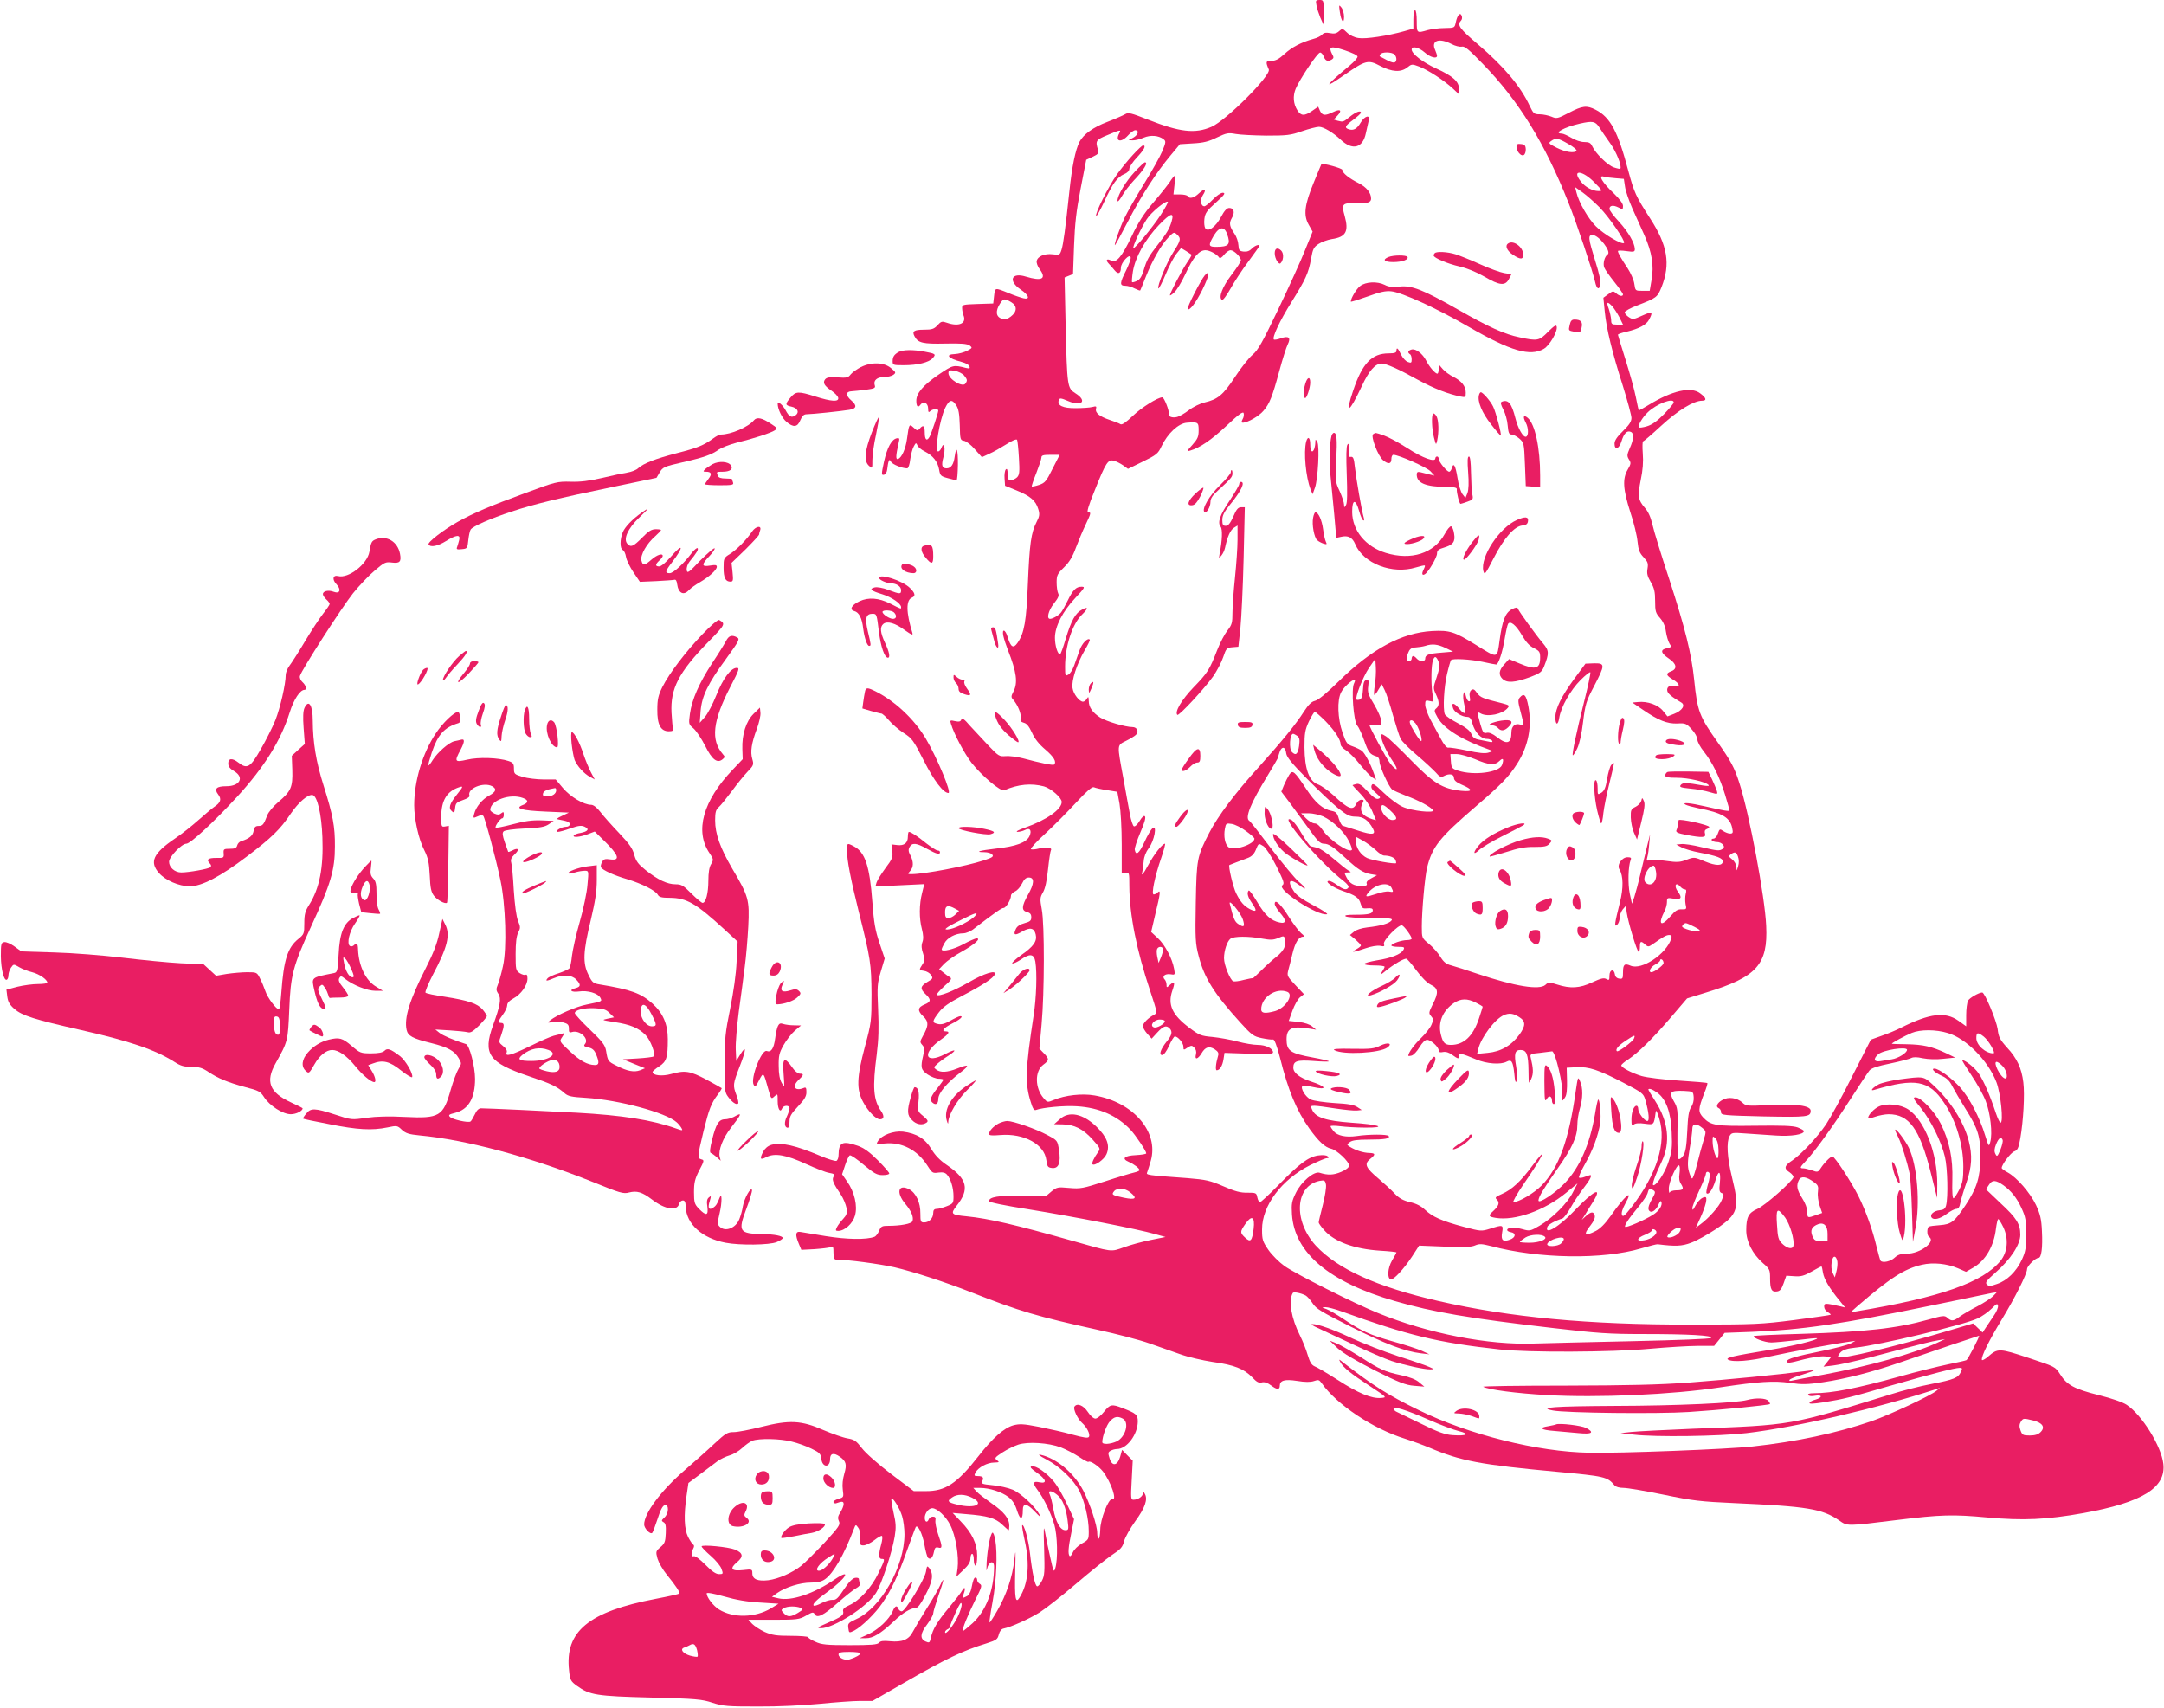 <?xml version="1.0" standalone="no"?>
<!DOCTYPE svg PUBLIC "-//W3C//DTD SVG 20010904//EN"
 "http://www.w3.org/TR/2001/REC-SVG-20010904/DTD/svg10.dtd">
<svg version="1.0" xmlns="http://www.w3.org/2000/svg"
 width="1280pt" height="1010pt" viewBox="0 0 1280 1010"
 preserveAspectRatio="xMidYMid meet">
<g transform="translate(0,1010) scale(0.1,-0.1)"
fill="#e91e63" stroke="none">
<path d="M7787 10068 c3 -18 14 -51 23 -73 l18 -40 1 73 c1 70 0 72 -24 72
-22 0 -24 -3 -18 -32z"/>
<path d="M7925 10030 c8 -57 25 -77 25 -29 0 19 -7 44 -16 55 -14 18 -15 16
-9 -26z"/>
<path d="M8360 9985 l0 -54 -52 -15 c-98 -28 -231 -48 -272 -41 -24 3 -53 17
-68 32 -27 26 -28 26 -47 9 -15 -14 -29 -17 -54 -12 -24 5 -38 2 -47 -9 -7 -8
-30 -20 -51 -25 -72 -20 -128 -49 -172 -90 -33 -30 -53 -40 -77 -40 -33 0 -35
-5 -15 -51 14 -35 -253 -302 -339 -339 -97 -42 -187 -32 -377 43 -99 39 -115
43 -133 32 -12 -7 -59 -28 -104 -45 -87 -33 -143 -74 -167 -119 -24 -48 -44
-143 -60 -296 -23 -217 -35 -306 -46 -342 -10 -31 -12 -32 -52 -27 -48 6 -90
-12 -95 -40 -2 -10 5 -31 17 -47 43 -58 15 -74 -81 -45 -86 27 -107 -25 -30
-77 49 -33 57 -61 15 -51 -16 4 -55 17 -88 31 -82 33 -79 33 -85 -17 l-5 -45
-92 -3 c-89 -3 -93 -4 -92 -25 0 -12 4 -31 8 -42 20 -48 -27 -69 -98 -44 -29
10 -34 9 -56 -15 -20 -22 -33 -26 -79 -26 -60 0 -73 -9 -56 -40 20 -38 49 -45
180 -42 95 2 130 -1 145 -11 18 -14 17 -15 -15 -32 -18 -9 -50 -18 -72 -19
-60 -2 -40 -26 38 -46 23 -6 45 -17 48 -26 5 -14 1 -15 -21 -10 -74 19 -76 18
-163 -41 -90 -62 -130 -109 -130 -153 0 -35 10 -44 25 -23 18 24 45 9 45 -24
0 -21 3 -24 12 -15 14 14 48 16 48 4 0 -13 -40 -134 -51 -154 -16 -30 -29 -20
-29 22 0 42 -9 50 -30 25 -12 -14 -16 -13 -36 6 -26 24 -27 22 -39 -66 -8 -59
-31 -111 -52 -119 -16 -7 -15 17 3 97 6 24 4 28 -11 25 -31 -6 -57 -54 -76
-138 -16 -75 -16 -81 -1 -78 11 2 18 15 20 33 2 17 5 37 8 45 5 13 7 12 15 -2
9 -15 65 -38 95 -38 7 0 15 24 18 53 4 28 13 63 21 77 12 22 14 23 21 7 3 -10
23 -27 44 -37 49 -25 77 -61 85 -108 6 -35 10 -39 51 -50 24 -7 48 -12 52 -12
4 0 7 41 8 90 1 93 -9 120 -19 50 -6 -47 -22 -70 -48 -70 -27 0 -32 17 -19 65
14 50 5 98 -11 58 -4 -13 -13 -23 -20 -23 -22 0 8 186 42 258 24 49 40 53 65
15 14 -21 19 -50 21 -117 2 -85 3 -90 25 -93 13 -2 42 -24 64 -50 l42 -47 43
20 c24 10 69 36 101 56 34 22 60 33 64 27 3 -6 8 -54 11 -108 5 -83 3 -99 -11
-114 -10 -9 -26 -17 -37 -17 -15 0 -19 7 -19 37 0 26 -3 34 -11 26 -5 -5 -9
-30 -7 -53 l3 -43 69 -28 c81 -33 112 -60 127 -109 10 -31 8 -43 -10 -78 -32
-63 -41 -126 -51 -362 -9 -224 -21 -295 -62 -353 -24 -34 -39 -25 -57 33 -14
49 -36 55 -26 8 4 -18 16 -55 27 -83 51 -129 60 -194 32 -246 -14 -27 -14 -33
-1 -47 27 -31 49 -84 44 -108 -3 -17 1 -24 20 -29 16 -4 30 -21 47 -58 16 -36
41 -68 80 -101 50 -43 67 -72 51 -88 -6 -6 -80 9 -184 37 -35 9 -81 15 -103
13 -37 -3 -42 0 -101 62 -34 36 -83 89 -109 117 -35 41 -47 49 -52 37 -4 -12
-14 -14 -37 -9 -29 7 -31 5 -24 -16 17 -59 79 -175 122 -231 61 -77 172 -171
193 -162 83 36 160 43 235 23 42 -12 105 -67 105 -92 0 -44 -90 -107 -217
-152 -38 -13 -58 -24 -45 -25 13 0 33 5 44 11 30 16 43 -2 27 -37 -18 -37 -79
-60 -199 -73 -96 -11 -129 -21 -68 -21 20 0 41 -6 47 -14 10 -12 1 -18 -51
-35 -104 -34 -351 -81 -427 -81 -23 0 -23 1 -8 18 21 23 22 54 2 93 -12 22
-13 34 -5 49 15 28 41 25 103 -10 56 -31 77 -37 77 -20 0 6 -6 10 -14 10 -8 0
-38 20 -68 43 -50 41 -90 67 -102 67 -3 0 -6 -13 -6 -29 0 -37 -22 -54 -63
-49 l-34 4 5 -41 c4 -36 -1 -47 -41 -100 -24 -33 -48 -71 -52 -84 l-7 -24 144
7 145 7 -13 -53 c-17 -66 -18 -149 -1 -213 9 -34 10 -59 3 -77 -7 -19 -6 -39
4 -67 11 -35 11 -43 -4 -65 -21 -33 -21 -34 10 -38 15 -2 33 -13 41 -24 13
-20 11 -23 -22 -42 -42 -25 -44 -40 -10 -72 33 -31 32 -45 -4 -60 -43 -17 -46
-37 -11 -70 34 -32 34 -56 -2 -119 -17 -31 -17 -35 -3 -51 13 -14 14 -25 6
-61 -17 -73 -14 -86 26 -114 21 -14 50 -25 65 -25 16 0 28 -3 28 -6 0 -3 -15
-24 -33 -47 -41 -51 -49 -71 -34 -86 20 -20 37 -12 37 19 0 35 51 96 131 157
58 44 52 52 -20 23 -59 -23 -98 -25 -123 -6 -16 12 -16 14 5 33 12 11 41 33
65 48 57 37 46 44 -17 11 -123 -64 -140 7 -22 88 43 30 52 46 26 46 -30 0 -14
20 34 45 50 25 72 45 51 45 -7 0 -33 -12 -59 -27 -34 -19 -55 -24 -74 -19 -35
8 -34 15 6 68 25 33 58 56 138 98 121 63 185 105 193 127 12 29 -62 7 -156
-48 -89 -51 -176 -85 -187 -73 -3 3 17 26 44 51 42 36 47 46 34 53 -9 5 -27
18 -40 29 l-24 19 30 32 c17 17 62 49 101 70 77 43 119 80 91 80 -9 0 -45 -16
-80 -35 -55 -30 -127 -47 -127 -30 0 4 7 20 16 36 17 33 66 59 112 59 16 0 45
12 64 28 125 96 162 122 174 122 14 0 44 49 44 73 0 8 11 19 24 25 14 6 32 27
41 46 13 27 24 36 41 36 34 0 32 -37 -6 -103 -37 -66 -39 -93 -5 -101 18 -5
25 -13 25 -31 0 -20 -7 -26 -40 -35 -27 -7 -45 -19 -52 -36 -16 -35 -5 -39 39
-13 46 26 70 21 79 -17 10 -40 -12 -72 -86 -123 -35 -25 -58 -47 -52 -49 6 -2
28 8 49 22 55 38 79 35 87 -11 11 -67 6 -215 -10 -318 -49 -319 -52 -404 -17
-513 11 -38 20 -51 30 -47 41 15 168 27 243 22 131 -8 238 -55 317 -139 31
-33 93 -126 93 -139 0 -5 -28 -9 -62 -11 -68 -3 -86 -21 -41 -40 32 -14 63
-38 63 -49 0 -4 -15 -10 -32 -14 -18 -4 -96 -27 -172 -52 -131 -42 -145 -45
-212 -39 -68 6 -73 5 -105 -21 l-33 -28 -141 3 c-138 2 -195 -7 -195 -32 0 -7
91 -26 238 -49 266 -43 644 -117 741 -145 l65 -18 -89 -18 c-49 -10 -120 -29
-157 -43 -80 -28 -64 -30 -307 39 -333 94 -492 131 -622 144 -94 9 -98 14 -61
62 79 99 64 159 -58 242 -40 27 -69 57 -91 94 -37 62 -88 93 -168 103 -55 6
-126 -20 -148 -56 -12 -19 -10 -19 40 -14 101 10 193 -38 252 -130 28 -45 32
-47 66 -42 26 3 40 0 51 -13 22 -25 38 -79 38 -127 0 -41 -2 -44 -40 -59 -22
-9 -49 -16 -60 -16 -14 0 -20 -7 -20 -24 0 -31 -24 -56 -54 -56 -20 0 -22 5
-22 53 1 64 -26 122 -66 143 -65 34 -79 -19 -23 -86 36 -43 51 -80 42 -103 -6
-15 -71 -27 -142 -27 -38 0 -44 -3 -55 -29 -6 -16 -19 -33 -28 -36 -46 -18
-163 -16 -287 4 -71 12 -140 23 -152 25 -28 4 -30 -18 -8 -70 l15 -36 77 4
c43 3 86 8 96 12 15 7 17 2 17 -33 0 -32 4 -41 18 -41 66 0 254 -25 342 -45
112 -26 303 -88 460 -150 284 -111 381 -140 743 -220 115 -25 252 -61 305 -80
54 -19 135 -47 182 -64 47 -17 134 -37 193 -46 126 -17 186 -41 234 -91 26
-28 39 -35 57 -30 15 4 34 -2 56 -19 33 -25 50 -25 50 -1 0 32 29 40 101 29
49 -8 80 -8 101 -1 26 9 31 8 46 -13 87 -125 304 -270 492 -328 41 -13 107
-37 145 -53 185 -79 303 -101 758 -143 278 -26 295 -29 337 -80 7 -9 29 -15
54 -15 22 0 129 -18 236 -40 174 -36 220 -41 420 -50 430 -19 519 -34 618
-102 50 -35 43 -35 342 2 260 32 331 34 536 15 209 -19 350 -13 567 26 349 63
490 150 473 292 -12 104 -126 288 -216 348 -24 16 -87 38 -167 58 -144 36
-188 60 -228 124 -28 44 -29 44 -186 96 -173 57 -182 58 -239 8 -18 -16 -36
-25 -37 -20 -6 18 43 117 118 240 75 123 149 269 149 297 0 18 49 66 67 66 18
0 26 60 21 158 -3 72 -10 100 -35 155 -35 73 -113 163 -168 193 -19 10 -35 22
-35 26 0 20 53 90 74 98 20 7 26 20 36 77 18 102 27 260 18 331 -10 83 -37
143 -97 207 -42 47 -50 62 -55 109 -7 49 -76 216 -91 216 -20 0 -75 -32 -84
-48 -6 -12 -11 -50 -11 -86 l0 -66 -46 33 c-78 55 -169 44 -339 -41 -27 -14
-79 -36 -115 -48 l-64 -23 -111 -218 c-60 -120 -130 -247 -154 -283 -55 -80
-142 -172 -198 -212 -50 -33 -53 -49 -17 -72 14 -10 24 -23 22 -29 -7 -25
-169 -168 -213 -187 -53 -23 -66 -49 -66 -127 0 -66 37 -139 98 -193 41 -35
43 -41 43 -91 0 -65 9 -82 41 -77 18 2 27 14 39 48 l16 45 47 -3 c38 -3 58 2
102 27 30 17 56 31 59 31 2 0 6 -17 9 -38 7 -39 38 -91 97 -163 l34 -42 -29 7
c-91 20 -95 20 -95 -2 0 -12 9 -26 21 -32 11 -7 19 -13 17 -16 -2 -2 -98 -16
-214 -31 -197 -25 -233 -27 -614 -27 -606 -1 -1071 43 -1490 139 -365 83 -600
190 -728 329 -134 148 -121 353 24 382 28 5 32 3 37 -22 3 -16 -6 -71 -19
-122 -13 -51 -24 -97 -24 -102 0 -5 14 -25 32 -45 60 -69 178 -112 331 -122
53 -3 97 -8 97 -10 0 -3 -12 -24 -26 -48 -26 -45 -30 -105 -8 -112 16 -5 78
62 126 135 l42 65 151 -6 c114 -5 157 -3 180 7 26 11 39 10 95 -4 281 -75 661
-81 889 -13 47 14 91 25 96 24 104 -13 143 -12 198 9 33 12 99 49 149 82 129
87 139 118 92 308 -28 114 -33 205 -14 240 12 22 16 22 99 16 47 -3 127 -9
177 -12 89 -6 164 6 164 26 0 5 -17 14 -37 22 -28 10 -93 12 -251 10 -233 -3
-262 1 -307 48 -31 33 -31 50 5 143 13 31 21 59 19 61 -2 3 -78 9 -169 15 -92
6 -189 18 -220 27 -57 17 -120 50 -120 63 0 5 17 20 38 33 63 42 146 124 251
246 l100 117 113 35 c299 91 366 165 355 394 -7 169 -100 665 -159 846 -29 91
-51 131 -128 240 -109 154 -120 183 -139 369 -16 156 -54 307 -147 594 -47
142 -92 288 -100 325 -10 43 -25 77 -45 99 -40 46 -43 69 -24 165 12 56 16
107 12 156 -3 39 -2 72 2 72 4 0 52 41 107 92 99 91 192 148 242 148 29 0 25
17 -12 44 -54 41 -164 16 -301 -67 -32 -20 -60 -35 -62 -34 -1 2 -9 37 -17 78
-8 41 -35 139 -60 218 -25 80 -46 148 -46 151 0 4 23 12 51 18 75 18 118 41
134 73 24 46 18 49 -40 23 -53 -24 -57 -25 -80 -10 -14 9 -25 22 -25 29 0 6
33 25 73 40 116 45 120 48 145 109 54 137 36 247 -68 407 -84 130 -94 152
-129 282 -61 231 -106 316 -193 360 -53 27 -77 24 -158 -18 -67 -35 -73 -36
-103 -23 -18 7 -49 14 -69 14 -34 0 -38 4 -60 50 -54 116 -152 232 -305 363
-109 92 -126 116 -102 140 7 7 9 19 5 29 -9 24 -26 5 -35 -38 -7 -33 -7 -33
-66 -34 -33 0 -78 -6 -100 -12 -65 -19 -65 -19 -65 53 0 37 -4 65 -10 65 -5 0
-10 -25 -10 -55z m225 -145 c22 -12 49 -18 61 -16 17 5 43 -17 125 -102 213
-219 367 -469 507 -822 49 -123 143 -404 157 -467 9 -42 23 -51 31 -18 4 16
-6 66 -30 141 -42 136 -44 154 -16 154 37 0 114 -100 89 -115 -18 -12 -29 -54
-20 -77 5 -13 32 -51 60 -86 28 -35 51 -68 51 -73 0 -14 -22 -11 -41 7 -16 14
-20 14 -46 -6 l-29 -21 8 -81 c10 -102 43 -239 108 -443 27 -87 50 -172 50
-187 0 -21 -13 -41 -50 -77 -35 -34 -50 -56 -50 -75 0 -41 27 -32 41 14 14 46
32 65 54 56 21 -7 19 -45 -5 -97 -17 -39 -17 -46 -5 -66 13 -20 13 -26 -7 -60
-32 -54 -28 -117 15 -251 21 -62 40 -141 43 -175 5 -50 12 -68 36 -93 25 -27
28 -36 23 -67 -5 -28 -1 -45 19 -79 21 -36 26 -58 26 -113 0 -60 3 -71 29
-100 19 -22 31 -49 35 -81 4 -27 14 -59 21 -70 13 -20 12 -22 -16 -28 -40 -8
-36 -28 11 -60 47 -31 53 -62 15 -76 -34 -13 -31 -24 10 -49 40 -23 47 -46 12
-38 -29 8 -50 -6 -45 -29 3 -16 26 -36 83 -69 26 -16 5 -48 -43 -67 l-39 -15
-26 32 c-28 36 -92 59 -148 53 l-34 -3 63 -43 c92 -63 143 -83 203 -81 48 3
54 0 85 -34 19 -20 34 -47 34 -61 0 -13 17 -45 39 -72 51 -65 93 -151 125
-255 14 -47 26 -88 26 -92 0 -7 -32 -2 -145 24 -86 20 -141 25 -115 10 8 -5
42 -14 75 -21 141 -27 189 -55 201 -118 6 -27 4 -32 -13 -32 -10 0 -28 7 -40
15 -20 14 -22 13 -32 -15 -5 -17 -17 -30 -26 -30 -9 0 -13 -4 -10 -10 3 -5 17
-10 29 -10 32 0 56 -28 35 -41 -20 -12 -27 -12 -126 11 -48 12 -101 20 -118
18 l-30 -3 30 -16 c17 -9 66 -24 110 -32 100 -19 135 -32 135 -51 0 -28 -40
-28 -105 -1 -63 27 -64 27 -109 10 -39 -15 -56 -16 -119 -7 -40 6 -83 8 -96 5
-22 -6 -23 -4 -17 18 4 13 9 49 11 79 l5 55 -15 -60 c-8 -33 -26 -107 -40
-165 -13 -58 -31 -123 -38 -145 l-14 -40 -13 60 c-12 58 -9 162 5 198 6 13 2
17 -18 17 -34 0 -65 -46 -48 -72 23 -37 24 -111 3 -194 -32 -128 -35 -149 -17
-134 8 7 15 25 15 40 0 15 8 38 18 51 l19 22 5 -40 c8 -56 61 -233 71 -233 4
0 7 14 7 30 0 34 6 37 31 14 17 -15 20 -15 45 2 61 43 80 54 97 54 14 0 17 -5
12 -22 -28 -90 -176 -189 -241 -159 -35 15 -44 7 -44 -40 0 -36 -2 -40 -22
-37 -15 2 -24 11 -26 26 -5 34 -32 28 -32 -8 0 -27 -2 -30 -19 -20 -15 8 -33
3 -83 -20 -73 -35 -130 -38 -207 -13 -48 15 -52 15 -70 -2 -36 -32 -178 -9
-400 65 -64 22 -134 44 -156 50 -31 8 -46 20 -65 51 -14 23 -44 57 -67 76 -43
35 -43 36 -43 102 0 96 18 294 31 349 31 125 72 176 289 363 150 129 195 175
244 252 66 103 89 221 66 341 -13 67 -26 80 -51 50 -11 -13 -10 -26 4 -79 22
-82 22 -88 -3 -80 -28 9 -50 -11 -50 -45 0 -68 -26 -77 -86 -29 -26 20 -45 28
-60 25 -19 -5 -23 1 -38 52 -20 73 -20 75 3 62 41 -22 129 -4 159 33 12 14 8
17 -30 27 -120 30 -130 34 -151 61 -16 23 -23 26 -35 17 -9 -8 -12 -22 -8 -41
4 -20 2 -27 -7 -24 -6 2 -14 17 -17 33 -5 24 -7 26 -13 11 -4 -10 -2 -39 4
-63 15 -59 4 -67 -31 -24 -30 36 -47 37 -35 1 7 -23 53 -51 84 -51 15 0 23
-10 31 -41 14 -50 50 -89 84 -89 14 0 28 -5 32 -11 5 -9 -2 -10 -22 -5 -16 3
-43 9 -60 12 -21 4 -34 14 -41 33 -7 19 -31 38 -80 64 -39 20 -74 44 -77 53
-12 32 -5 161 13 237 10 43 21 80 24 83 10 11 113 5 185 -10 40 -9 77 -16 82
-16 13 0 37 71 50 151 7 42 16 82 20 89 13 21 47 -6 83 -68 23 -39 44 -63 70
-75 33 -17 37 -23 37 -56 0 -67 -27 -75 -122 -35 l-62 26 -28 -31 c-32 -35
-35 -62 -12 -85 27 -27 73 -24 166 10 58 22 68 30 81 62 31 79 30 94 -6 137
-41 48 -144 190 -149 206 -3 8 -13 7 -35 -4 -39 -21 -57 -66 -73 -185 -15
-109 -8 -108 -140 -26 -128 79 -155 87 -258 82 -181 -10 -359 -106 -556 -300
-69 -68 -119 -109 -138 -113 -21 -5 -38 -22 -65 -63 -46 -73 -130 -176 -266
-327 -141 -155 -242 -290 -294 -390 -73 -142 -75 -154 -80 -415 -4 -213 -2
-242 17 -314 33 -130 91 -222 246 -393 68 -75 79 -83 128 -93 29 -6 59 -10 66
-8 8 2 22 -34 41 -107 49 -196 98 -313 174 -420 54 -75 92 -111 129 -119 34
-8 106 -76 106 -100 0 -10 -18 -25 -47 -37 -45 -19 -77 -21 -128 -5 -33 10
-108 -53 -140 -119 -24 -49 -27 -64 -23 -128 15 -227 220 -400 609 -512 229
-66 432 -101 940 -160 256 -30 327 -35 526 -35 269 0 419 -8 404 -23 -6 -6
-191 -13 -458 -19 -246 -5 -509 -12 -584 -14 -274 -11 -632 59 -930 181 -145
59 -482 229 -551 277 -32 23 -74 65 -95 95 -35 51 -38 61 -38 122 0 141 116
295 285 380 45 22 89 41 98 41 12 0 13 3 5 11 -7 7 -28 9 -57 5 -58 -9 -111
-49 -237 -178 -53 -54 -101 -98 -106 -98 -6 0 -13 13 -16 28 -5 27 -8 28 -59
28 -40 -1 -74 8 -142 38 -79 34 -102 39 -210 48 -249 18 -248 18 -240 36 4 10
13 40 21 67 48 171 -103 346 -332 386 -74 13 -175 2 -243 -27 -36 -15 -38 -14
-59 11 -52 60 -53 159 -3 197 37 27 37 35 4 69 l-26 27 13 144 c17 186 18 591
1 680 -11 61 -11 69 7 100 13 22 23 67 30 136 6 57 14 108 17 113 10 16 -25
22 -69 11 -23 -6 -45 -8 -49 -4 -4 4 34 46 85 92 51 47 132 129 182 183 63 68
94 95 105 91 8 -4 43 -12 77 -17 l62 -10 13 -71 c7 -41 13 -143 13 -242 l0
-170 23 4 c21 4 22 2 22 -79 1 -168 42 -377 124 -622 42 -127 42 -128 22 -139
-34 -17 -66 -50 -66 -67 0 -9 12 -29 26 -45 l26 -29 33 36 c36 39 53 45 73 25
19 -19 14 -41 -17 -78 -36 -45 -48 -80 -27 -80 10 0 26 22 41 55 13 30 29 55
34 55 19 0 51 -39 51 -61 0 -20 1 -21 24 -5 23 14 26 14 40 0 10 -10 14 -24
10 -40 -9 -34 11 -30 33 6 22 38 45 45 78 24 20 -13 25 -23 20 -38 -14 -48
-17 -86 -8 -86 18 0 34 27 40 65 l6 38 144 -5 c113 -4 143 -2 143 8 0 23 -43
44 -90 44 -25 0 -79 9 -120 20 -41 11 -108 23 -148 27 -68 6 -78 10 -138 55
-101 76 -128 136 -100 218 18 51 14 60 -14 35 -19 -18 -20 -17 -20 1 0 11 -5
25 -11 31 -18 18 1 35 33 31 29 -5 29 -4 23 31 -11 62 -54 143 -96 182 l-40
37 25 107 c30 122 32 145 14 127 -7 -7 -17 -12 -24 -12 -15 0 6 105 45 217 16
46 25 83 22 83 -16 0 -65 -62 -102 -131 -24 -45 -38 -62 -34 -44 4 17 8 49 10
72 2 27 13 54 30 77 33 43 51 142 22 118 -9 -8 -31 -45 -48 -83 -31 -67 -50
-82 -57 -45 -2 9 13 55 33 102 24 55 34 89 27 96 -6 6 -17 -4 -31 -27 -12 -20
-27 -35 -34 -32 -6 2 -17 35 -24 73 -7 38 -25 134 -39 214 -37 200 -38 191 16
218 24 12 51 28 59 36 19 19 7 46 -21 46 -41 0 -153 33 -190 56 -46 30 -68 61
-68 99 -1 25 -2 27 -11 13 -5 -10 -16 -18 -23 -18 -21 0 -57 45 -62 81 -7 43
25 142 72 223 19 32 33 61 30 63 -12 13 -46 -22 -60 -62 -9 -25 -23 -65 -32
-90 -9 -25 -24 -50 -35 -55 -18 -10 -19 -7 -19 48 0 121 43 253 101 308 37 36
37 49 0 29 -40 -20 -64 -64 -97 -172 -15 -51 -30 -93 -34 -93 -14 0 -30 52
-30 98 0 67 45 155 120 235 58 62 60 67 37 67 -32 0 -51 -19 -82 -83 -14 -29
-31 -59 -38 -68 -13 -18 -50 -39 -66 -39 -22 0 -10 49 23 91 26 33 32 47 25
60 -5 10 -9 39 -9 64 0 42 4 51 43 89 32 31 51 62 71 117 15 40 41 102 57 135
33 70 34 74 15 74 -9 0 2 39 39 129 66 166 79 185 113 176 14 -3 39 -16 55
-27 l29 -21 88 43 c80 39 90 47 110 90 36 76 100 136 150 140 67 5 70 3 70
-45 0 -38 -6 -51 -37 -86 -35 -39 -36 -41 -13 -34 58 17 125 63 215 147 70 66
97 86 101 75 3 -9 1 -25 -6 -36 -8 -16 -8 -21 2 -21 29 1 95 39 121 70 37 43
52 81 94 235 19 71 42 143 50 158 20 40 6 53 -41 36 -19 -7 -38 -10 -41 -7
-12 11 36 113 104 221 84 135 101 172 116 257 10 56 15 68 44 87 18 12 54 25
79 29 83 12 101 45 76 136 -21 73 -15 79 71 76 64 -2 85 5 85 27 0 35 -27 68
-74 92 -56 28 -96 60 -96 78 0 10 -117 42 -124 34 -1 -2 -22 -51 -45 -108 -55
-133 -62 -194 -30 -250 l23 -41 -44 -108 c-23 -59 -94 -215 -157 -347 -96
-200 -121 -246 -155 -274 -22 -19 -69 -78 -104 -132 -69 -105 -101 -131 -178
-149 -26 -6 -68 -26 -94 -46 -25 -19 -56 -37 -69 -40 -30 -8 -56 3 -50 20 5
13 -27 96 -38 96 -27 0 -124 -61 -174 -109 -41 -39 -64 -55 -73 -50 -7 5 -35
16 -63 25 -60 20 -88 42 -82 66 4 15 1 17 -21 11 -15 -4 -59 -7 -99 -7 -76 -1
-112 16 -100 48 5 13 13 12 55 -6 82 -35 115 1 43 46 -48 31 -49 37 -58 408
l-6 277 25 10 25 10 6 168 c5 133 13 204 39 338 l33 170 39 18 c32 15 37 22
31 40 -17 54 -13 60 55 88 79 33 83 34 70 10 -26 -49 12 -57 53 -11 15 17 34
30 42 30 25 0 17 -28 -12 -44 l-28 -15 26 -1 c15 0 44 7 64 16 41 17 88 13
117 -9 15 -12 15 -17 -6 -69 -13 -31 -62 -119 -109 -195 -47 -76 -99 -167
-116 -203 -29 -61 -63 -160 -56 -160 2 0 36 62 75 137 79 153 170 294 254 394
l55 66 78 5 c60 3 93 11 141 35 57 27 68 29 110 21 26 -5 108 -9 182 -10 121
0 143 2 211 26 41 14 87 26 101 26 26 0 84 -34 128 -76 70 -66 131 -50 149 38
7 29 14 63 17 75 10 36 -23 29 -47 -11 -22 -38 -42 -49 -70 -41 -29 9 -23 21
26 57 24 18 44 36 45 41 0 16 -29 6 -65 -23 -41 -33 -40 -32 -73 -24 l-23 7
22 23 c30 32 17 42 -26 21 -48 -23 -63 -21 -77 7 l-11 25 -36 -25 c-45 -31
-65 -30 -86 2 -25 39 -29 85 -11 129 24 57 129 214 144 214 7 1 17 -10 22 -24
10 -26 25 -31 49 -16 10 7 11 13 1 30 -24 46 -10 51 73 24 45 -15 77 -30 77
-38 0 -8 -21 -31 -46 -52 -151 -126 -162 -147 -29 -54 123 85 138 89 209 51
70 -36 122 -39 160 -9 26 21 28 21 71 5 54 -21 147 -82 198 -129 l37 -35 0 32
c0 44 -36 76 -135 121 -79 36 -145 87 -145 112 0 23 41 14 77 -17 32 -29 73
-40 73 -20 0 5 -5 20 -11 34 -26 56 22 74 96 36z m-337 -62 c17 -17 15 -48 -4
-48 -9 0 -30 8 -47 18 -18 9 -34 18 -36 19 -1 1 0 6 4 12 9 15 68 14 83 -1z
m1211 -430 c11 -18 41 -61 65 -95 37 -51 71 -137 60 -151 -1 -2 -18 1 -38 8
-36 12 -108 82 -128 125 -9 20 -19 25 -47 25 -21 0 -53 11 -76 25 -22 13 -48
25 -57 25 -53 1 15 38 107 59 75 17 91 14 114 -21z m-183 -99 c30 -17 52 -35
49 -40 -11 -17 -65 -9 -117 17 -48 25 -51 27 -33 40 27 20 41 18 101 -17z
m157 -230 c46 -47 47 -49 22 -49 -35 0 -79 24 -104 56 -58 74 10 68 82 -7z
m123 27 l49 -4 7 -46 c3 -25 23 -82 43 -128 21 -46 53 -118 72 -160 44 -100
57 -179 42 -263 l-11 -65 -43 0 c-42 0 -42 0 -48 41 -3 23 -21 64 -40 93 -36
54 -57 90 -57 101 0 4 23 4 50 0 44 -6 50 -5 50 12 -1 36 -39 102 -94 162 -31
33 -56 67 -56 75 0 21 21 25 53 9 25 -13 27 -12 27 9 0 14 -20 41 -53 73 -70
65 -97 113 -59 100 11 -3 41 -7 68 -9z m-94 -173 c58 -60 154 -200 144 -210
-12 -12 -119 51 -166 98 -47 47 -102 143 -116 203 l-7 29 44 -31 c24 -17 69
-57 101 -89z m-3481 -560 c37 -22 36 -57 -3 -86 -23 -17 -33 -19 -55 -11 -33
12 -35 46 -8 88 20 31 27 32 66 9z m3556 -25 c11 -13 30 -42 42 -65 l21 -43
-35 0 c-31 0 -35 3 -35 28 -1 15 -7 44 -14 65 -16 42 -9 47 21 15z m-3834
-409 c19 -24 20 -29 8 -47 -16 -26 -101 25 -101 61 0 17 5 19 38 14 20 -4 45
-16 55 -28z m4197 -159 c0 -6 -26 -37 -57 -69 -40 -41 -71 -63 -101 -72 -23
-7 -45 -10 -48 -7 -9 9 21 60 53 90 52 50 153 88 153 58z m-3674 -392 c-37
-75 -45 -84 -80 -96 -21 -7 -41 -11 -43 -9 -2 2 10 38 27 80 16 41 30 82 30
91 0 13 11 16 54 16 l54 0 -42 -82z m2324 -1060 l45 -22 -70 -6 c-76 -6 -95
-13 -95 -36 0 -19 -34 -18 -50 1 -7 8 -16 15 -21 15 -5 0 -9 -7 -9 -15 0 -8
-7 -15 -15 -15 -18 0 -19 20 -3 55 8 18 19 25 42 26 17 1 42 5 56 9 42 14 73
10 120 -12z m-40 -84 c7 -17 4 -42 -12 -89 -21 -62 -21 -66 -5 -100 21 -44 22
-69 2 -85 -13 -11 -12 -17 8 -53 38 -68 147 -135 312 -193 18 -6 17 -7 -10
-15 -21 -7 -58 -3 -127 12 -53 11 -103 19 -111 17 -10 -2 -26 17 -46 55 -17
31 -44 82 -61 113 -16 31 -30 70 -30 86 0 26 3 28 26 22 25 -6 25 -5 19 30
-10 51 -11 154 -2 199 9 40 22 41 37 1z m-378 -137 c-5 -31 -6 -57 -3 -57 4 0
15 14 25 32 l19 31 17 -34 c10 -19 32 -85 49 -148 18 -62 38 -126 46 -141 8
-15 51 -59 97 -97 46 -39 95 -85 111 -102 22 -26 31 -30 47 -21 32 17 60 12
60 -10 0 -15 13 -26 44 -40 71 -30 70 -44 -2 -37 -110 12 -162 44 -297 182
-66 68 -132 131 -147 140 -27 17 -28 16 -28 -1 1 -26 33 -95 70 -149 35 -51
25 -61 -15 -13 -21 25 -125 217 -125 231 0 2 16 1 35 -1 33 -4 35 -2 35 24 0
15 -19 59 -41 96 -36 59 -41 74 -36 109 4 34 3 40 -11 37 -13 -2 -18 -16 -20
-56 -2 -36 -8 -55 -18 -59 -8 -3 -17 -3 -20 -1 -11 11 38 135 73 187 l38 55 3
-50 c2 -27 -1 -76 -6 -107z m-123 11 c-17 -32 -3 -223 19 -249 9 -10 28 -51
42 -91 24 -68 33 -80 73 -92 10 -3 17 -15 17 -31 0 -28 54 -147 74 -164 7 -6
44 -22 82 -37 74 -27 149 -67 160 -86 12 -19 -126 -4 -179 20 -27 12 -77 49
-112 83 -55 53 -66 59 -72 44 -5 -13 2 -26 26 -45 27 -24 30 -28 15 -34 -13
-5 -30 7 -64 43 -36 39 -52 49 -68 44 -12 -3 -22 -6 -22 -7 0 -1 21 -24 48
-52 26 -27 57 -73 69 -102 l22 -53 -22 6 c-61 19 -80 51 -57 96 9 16 7 19 -8
19 -10 0 -24 -11 -30 -25 -19 -41 -46 -31 -134 51 -32 29 -73 58 -93 65 -52
19 -78 92 -79 219 0 82 3 103 26 153 15 31 31 57 35 57 5 0 34 -26 65 -57 55
-57 88 -108 88 -137 0 -8 14 -23 32 -34 17 -11 55 -48 82 -83 28 -34 61 -69
73 -77 l23 -14 -14 39 c-20 57 -52 117 -70 132 -9 7 -33 19 -53 26 -35 12 -40
19 -62 82 -29 84 -33 192 -8 239 15 30 62 73 80 74 4 0 2 -10 -4 -22z m363
-235 c18 -21 41 -88 36 -105 -2 -6 -20 16 -40 50 -33 55 -37 72 -18 72 4 0 14
-8 22 -17z m-699 -75 c14 -11 16 -22 11 -60 -7 -48 -19 -59 -42 -36 -19 19
-13 108 7 108 4 0 15 -6 24 -12z m-65 -104 c3 -22 34 -60 125 -152 67 -68 150
-146 183 -173 52 -41 68 -49 104 -49 44 0 74 -21 101 -71 19 -36 -3 -39 -86
-12 -44 14 -85 27 -92 29 -7 1 -17 21 -24 42 -9 33 -17 41 -42 46 -54 11 -95
46 -150 129 -70 106 -81 116 -101 85 -8 -13 -22 -40 -31 -61 l-16 -39 50 -66
c27 -37 78 -106 113 -154 51 -72 67 -88 89 -88 29 0 58 -20 134 -90 66 -62 99
-82 143 -90 l37 -6 -33 -18 c-22 -11 -32 -23 -28 -32 4 -10 -3 -14 -30 -14
-46 0 -70 14 -89 50 -15 29 -15 30 7 30 22 1 22 1 3 12 -11 6 -50 38 -88 70
-37 32 -79 60 -95 64 -15 3 -32 7 -39 9 -6 2 -30 35 -53 74 -22 39 -50 75 -60
81 -90 48 170 -256 309 -362 19 -15 31 -30 27 -37 -11 -17 -29 -13 -66 14 -19
14 -40 25 -48 25 -33 0 22 -40 82 -60 75 -25 95 -40 105 -77 7 -24 12 -28 39
-25 23 2 32 -1 32 -11 0 -21 -22 -27 -103 -27 -50 0 -67 -3 -57 -10 8 -5 75
-10 149 -10 117 0 132 -2 121 -15 -14 -17 -62 -31 -142 -40 -34 -4 -67 -14
-80 -26 l-23 -19 33 -27 c18 -16 32 -31 32 -35 0 -4 -12 -14 -27 -22 -40 -22
-16 -19 53 5 34 12 71 18 88 15 23 -5 27 -3 22 11 -8 19 87 117 107 110 13 -4
57 -65 57 -78 0 -5 -12 -9 -27 -9 -32 0 -93 -21 -93 -32 0 -4 18 -8 40 -8 36
0 40 -2 31 -18 -14 -26 -73 -49 -158 -62 -40 -7 -73 -16 -73 -21 0 -5 27 -9
60 -9 33 0 60 -3 60 -8 0 -4 -8 -19 -17 -32 -14 -20 -8 -18 27 11 45 36 101
69 118 69 5 0 32 -31 59 -68 32 -43 64 -75 86 -86 45 -21 48 -46 11 -117 -23
-47 -24 -52 -9 -69 14 -16 15 -22 2 -51 -8 -19 -36 -54 -62 -79 -40 -38 -75
-87 -75 -104 0 -2 9 -2 20 1 11 3 32 25 46 49 17 28 33 44 45 44 23 0 69 -42
69 -63 0 -10 8 -13 26 -9 16 3 36 -3 54 -17 35 -25 40 -26 40 -5 0 18 13 15
102 -22 62 -26 145 -32 180 -13 29 15 37 2 45 -71 4 -46 8 -58 14 -43 4 12 3
50 -3 85 -13 76 -8 98 26 98 36 0 46 -26 47 -122 1 -83 1 -83 16 -49 14 32 13
59 -3 127 -5 19 0 22 55 27 33 4 65 8 71 9 19 5 70 -212 60 -256 -9 -40 -1
-47 18 -15 9 13 12 48 11 97 l-2 77 57 3 c74 4 131 -15 279 -92 111 -58 118
-63 129 -101 21 -74 26 -125 12 -125 -17 0 -54 48 -54 71 0 11 -4 19 -10 19
-16 0 -30 -37 -30 -81 0 -34 2 -39 14 -30 9 8 32 10 65 5 54 -7 54 -8 64 66 2
19 7 11 21 -34 45 -145 -14 -331 -164 -526 -41 -52 -51 -60 -56 -45 -5 11 3
36 20 67 52 93 -4 46 -88 -75 -31 -44 -61 -74 -86 -87 -68 -35 -77 -24 -31 34
18 23 27 44 24 56 -7 26 -21 25 -52 -2 l-25 -23 20 31 c10 18 32 53 48 78 56
91 4 66 -107 -50 -92 -98 -184 -154 -164 -99 6 13 45 35 88 48 9 3 31 32 49
64 17 32 52 83 76 115 39 50 53 78 40 78 -3 0 -17 -5 -31 -10 -15 -6 -30 -8
-35 -5 -4 3 12 40 36 82 45 80 78 167 89 241 7 42 -3 148 -12 138 -3 -2 -12
-42 -19 -88 -31 -177 -89 -310 -176 -403 -55 -59 -158 -128 -158 -105 0 20 32
73 112 187 88 125 118 190 118 261 0 26 7 69 15 96 18 60 19 121 1 161 -12 29
-13 27 -25 -55 -41 -293 -100 -457 -203 -562 -43 -44 -134 -98 -166 -98 -7 0
20 48 61 108 114 164 149 240 49 105 -68 -91 -119 -139 -179 -165 -39 -17 -42
-21 -28 -34 17 -17 10 -37 -24 -68 -29 -26 -27 -32 16 -39 114 -19 290 44 416
148 l68 56 -27 -52 c-32 -65 -120 -153 -197 -198 -55 -32 -59 -33 -101 -21
-47 13 -91 11 -91 -5 0 -5 10 -11 23 -13 30 -5 28 -30 -5 -43 -43 -16 -56 -5
-48 41 8 47 5 47 -71 23 -52 -16 -54 -16 -156 11 -131 35 -184 59 -228 100
-24 23 -53 38 -90 46 -41 10 -64 23 -90 50 -19 21 -63 61 -97 90 -76 64 -85
86 -49 115 34 27 33 35 -6 36 -34 1 -79 15 -113 36 -20 13 -20 13 -1 28 14 11
45 15 112 15 96 0 128 6 118 21 -6 11 -117 11 -189 0 -65 -9 -115 2 -137 29
-10 12 -18 25 -18 29 0 4 26 4 58 0 31 -4 98 -8 147 -8 135 -1 84 18 -82 29
-151 11 -211 31 -231 75 -11 23 -10 25 13 25 13 0 69 -7 124 -16 54 -8 112
-14 128 -12 l28 3 -26 17 c-18 13 -55 20 -135 24 -60 4 -123 13 -141 21 -30
14 -63 67 -49 80 3 3 31 1 62 -6 89 -20 81 3 -13 33 -66 22 -103 51 -103 81 0
40 21 47 119 40 50 -4 91 -5 91 -2 0 3 -42 13 -92 22 -137 25 -158 40 -158
109 0 65 32 80 138 62 l37 -6 -23 19 c-14 12 -45 23 -81 27 l-58 6 22 61 c12
33 32 69 45 79 l23 18 -51 54 c-48 51 -50 55 -42 87 5 19 17 63 25 99 16 66
37 100 63 100 9 0 6 7 -11 20 -13 11 -46 54 -72 95 -48 77 -85 112 -85 79 0
-9 14 -32 30 -51 40 -45 40 -68 -1 -59 -50 10 -87 43 -133 122 -24 40 -46 71
-50 67 -12 -13 -6 -38 20 -75 31 -45 27 -55 -13 -35 -35 19 -55 41 -81 93 -18
35 -48 163 -40 168 3 2 57 22 107 41 23 8 38 23 48 46 18 44 17 43 47 24 14
-10 46 -59 76 -118 44 -90 49 -103 35 -113 -34 -25 209 -183 264 -171 9 1 -27
25 -79 52 -66 35 -102 60 -117 84 -42 62 -25 80 34 35 46 -35 42 -18 -7 23
-21 19 -93 105 -160 193 -66 87 -124 162 -130 165 -28 17 6 102 109 270 33 54
61 102 61 106 0 4 5 20 10 34 13 34 34 28 38 -11z m1117 -34 c81 -35 117 -38
145 -10 21 21 27 10 14 -25 -17 -44 -167 -63 -259 -33 -37 12 -40 16 -43 56
l-3 42 38 0 c21 0 69 -14 108 -30z m-501 -304 c42 -39 45 -56 12 -56 -27 0
-66 42 -66 71 0 27 14 23 54 -15z m-397 -35 c57 -27 124 -90 152 -146 13 -25
20 -49 17 -52 -18 -19 -134 60 -172 117 -18 26 -34 40 -48 40 -12 0 -35 14
-51 30 l-29 30 45 0 c24 0 63 -9 86 -19z m-457 -86 c28 -20 50 -40 50 -45 0
-34 -125 -75 -154 -50 -20 16 -29 64 -21 107 6 34 8 35 41 30 19 -3 57 -22 84
-42z m767 -112 c18 -18 40 -33 50 -33 33 0 62 -12 68 -27 3 -9 4 -17 3 -18 -8
-7 -143 17 -171 30 -38 18 -67 61 -67 100 l0 26 42 -23 c23 -13 56 -38 75 -55z
m2143 -39 c6 -16 7 -38 1 -57 -9 -31 -9 -31 -10 -5 -1 15 -11 34 -25 45 -22
17 -22 20 -8 31 25 16 32 14 42 -14z m-485 -88 c11 -57 -29 -98 -62 -65 -22
22 16 99 48 99 5 0 11 -15 14 -34z m-1565 -95 c14 -27 13 -29 -13 -24 -13 3
-49 -4 -80 -15 -59 -19 -65 -18 -44 8 39 50 117 67 137 31z m1710 4 c7 -8 18
-15 25 -15 10 0 11 -8 6 -27 -4 -16 -4 -42 -1 -60 7 -30 6 -32 -23 -31 -24 1
-38 -8 -66 -41 -57 -66 -76 -50 -35 31 8 15 14 39 14 53 0 26 2 26 40 20 44
-7 52 5 25 41 -26 35 -13 62 15 29z m-2589 -192 c14 -43 7 -51 -25 -29 -23 14
-30 32 -52 121 -8 33 64 -53 77 -92z m-1702 63 l24 -13 -22 -22 c-11 -11 -30
-21 -41 -21 -16 0 -20 7 -20 35 0 39 16 45 59 21z m117 -45 c-23 -25 -104 -67
-146 -76 -51 -10 -29 8 66 55 87 44 105 49 80 21z m4257 -63 c33 -17 38 -23
23 -26 -21 -5 -96 17 -96 28 0 9 12 20 22 20 5 0 28 -10 51 -22z m-2426 -121
c-5 -15 -26 -40 -46 -55 -20 -15 -60 -51 -88 -79 -29 -29 -53 -51 -53 -49 0 2
-23 -2 -51 -9 -28 -8 -57 -11 -64 -9 -19 8 -55 97 -55 137 0 44 18 99 38 115
20 15 105 16 186 1 50 -9 67 -9 96 3 33 14 35 14 41 -6 3 -12 1 -34 -4 -49z
m-717 -14 c-1 -10 -7 -31 -14 -48 l-13 -30 -8 37 c-4 20 -4 41 0 47 10 17 35
13 35 -6z m2960 -79 c0 -13 -55 -54 -72 -54 -20 0 -5 31 22 45 17 9 30 20 30
26 0 6 5 7 10 4 6 -3 10 -13 10 -21z m-2226 -170 c41 -16 -10 -96 -72 -114
-59 -16 -82 -13 -82 10 0 72 87 130 154 104z m1116 -64 c22 -11 40 -22 40 -24
0 -1 -9 -32 -21 -67 -35 -107 -90 -159 -167 -159 -35 0 -47 12 -59 60 -19 72
10 142 77 188 41 27 79 28 130 2z m257 -86 c38 -24 38 -50 1 -102 -48 -66
-111 -102 -189 -109 l-62 -6 7 29 c17 69 99 178 151 200 32 14 56 11 92 -12z
m-2097 -24 c0 -16 -49 -43 -65 -36 -27 10 0 46 35 46 17 0 30 -4 30 -10z
m4632 -70 c108 -32 238 -163 287 -291 25 -65 43 -239 24 -239 -5 0 -17 26 -28
58 -34 103 -73 193 -101 233 -23 34 -79 79 -97 79 -4 0 21 -40 53 -88 33 -49
72 -118 85 -153 28 -70 42 -194 27 -244 -8 -29 -9 -27 -30 40 -32 106 -94 224
-148 284 -50 55 -126 111 -152 111 -23 0 2 -24 46 -44 27 -12 45 -30 59 -59
12 -23 46 -82 76 -130 78 -123 92 -170 91 -292 -1 -119 -21 -182 -88 -283 -65
-98 -84 -113 -151 -118 -31 -2 -61 -6 -66 -9 -12 -8 -12 -52 1 -60 44 -27 -51
-100 -132 -100 -35 0 -53 -6 -72 -24 -22 -21 -69 -32 -82 -18 -3 2 -13 40 -24
83 -24 101 -63 210 -107 299 -43 86 -141 235 -154 235 -12 0 -48 -36 -70 -70
-15 -23 -19 -24 -51 -12 -19 6 -42 12 -51 12 -24 0 -21 6 14 43 52 54 160 204
263 364 53 83 105 161 114 172 12 14 48 26 122 41 58 12 114 27 124 32 13 7
35 7 70 -1 31 -6 79 -8 121 -3 l70 7 -56 27 c-83 39 -134 50 -231 52 -49 0
-88 2 -88 3 0 5 79 48 118 64 51 21 143 21 214 -1z m212 -21 c29 -23 73 -99
57 -99 -47 0 -101 49 -101 90 0 35 8 37 44 9z m-2069 -11 c-7 -18 -94 -83
-101 -75 -11 10 9 34 54 63 51 34 56 35 47 12z m1615 -67 c0 -18 -52 -50 -89
-56 -20 -3 -51 -8 -68 -11 -38 -6 -45 12 -14 40 28 26 171 48 171 27z m565
-96 c26 -25 35 -80 13 -73 -28 10 -71 98 -48 98 6 0 22 -11 35 -25z m-2043
-157 c52 -37 82 -117 86 -236 4 -86 1 -114 -18 -171 -20 -64 -70 -141 -90
-141 -11 0 8 54 49 140 53 112 40 236 -39 359 -22 34 -40 64 -40 66 0 11 24 3
52 -17z m216 -26 c2 -20 -4 -44 -15 -60 -14 -21 -19 -54 -23 -143 -4 -87 -10
-123 -23 -143 -10 -15 -22 -24 -28 -21 -5 4 -8 66 -7 153 3 140 2 149 -22 190
-30 53 -20 63 60 60 54 -3 55 -3 58 -36z m51 -183 c23 -19 24 -20 8 -72 -9
-28 -26 -91 -38 -139 -12 -49 -25 -88 -30 -88 -4 0 -13 19 -19 41 -9 33 -8 62
4 134 9 51 16 104 16 119 0 32 24 34 59 5z m96 -129 c1 -27 -2 -50 -6 -50 -11
0 -29 60 -29 99 0 33 1 34 17 18 11 -11 17 -34 18 -67z m1681 57 c2 -7 -4 -33
-14 -58 -17 -40 -20 -42 -29 -24 -8 15 -7 30 4 58 16 38 30 47 39 24z m-1912
-200 c-4 -26 -1 -45 10 -61 18 -29 12 -36 -30 -36 -18 0 -35 -6 -37 -12 -3 -7
-6 2 -6 21 -1 40 50 154 62 137 4 -6 4 -28 1 -49z m179 1 c2 -7 -2 -35 -10
-61 -8 -27 -12 -51 -9 -54 12 -13 37 23 52 73 19 68 34 61 27 -11 -5 -44 -3
-56 10 -61 15 -5 15 -9 1 -42 -15 -38 -78 -108 -126 -143 l-27 -20 26 57 c33
73 45 124 29 124 -19 0 -42 -22 -60 -55 -11 -22 -15 -25 -16 -11 0 10 18 56
40 103 22 47 40 92 40 99 0 17 17 18 23 2z m617 -50 c24 -17 27 -25 23 -57 -3
-20 2 -57 10 -81 l15 -44 -37 -13 c-50 -18 -51 -17 -51 20 0 20 -12 52 -30 80
-32 51 -36 76 -19 109 13 24 45 19 89 -14z m1120 -18 c46 -33 79 -74 107 -135
24 -52 28 -72 28 -155 0 -81 -4 -103 -26 -151 -33 -70 -87 -123 -147 -143 -39
-14 -48 -14 -60 -3 -11 12 -2 23 52 71 89 78 146 165 146 223 0 64 -21 98
-118 188 l-85 81 18 27 c19 30 39 29 85 -3z m-5166 -41 c46 -36 34 -47 -35
-33 -71 15 -76 18 -59 39 18 21 63 19 94 -6z m3096 11 c13 -8 12 -15 -7 -49
-25 -44 -29 -66 -13 -76 14 -9 40 13 52 45 7 16 12 20 15 12 8 -21 -14 -55
-50 -77 -46 -30 -158 -78 -164 -71 -7 7 19 47 79 119 26 32 51 69 54 82 7 27
12 29 34 15z m779 -161 c29 -41 56 -131 49 -167 -5 -23 -36 -17 -67 13 -21 21
-26 36 -30 110 -7 99 1 107 48 44z m-3144 -68 c-9 -71 -18 -81 -50 -51 -31 29
-31 35 1 81 38 55 58 43 49 -30z m4435 10 c32 -69 25 -146 -17 -198 -103 -127
-355 -216 -848 -298 l-40 -7 44 39 c192 165 275 219 380 243 65 15 146 7 212
-21 l48 -21 45 26 c71 42 120 126 132 229 4 31 10 57 14 57 3 0 17 -22 30 -49z
m-1040 -38 l0 -43 -39 0 c-33 0 -40 4 -51 30 -14 34 -3 56 35 70 34 12 55 -10
55 -57z m-876 9 c-13 -20 -60 -39 -71 -28 -4 4 8 20 27 36 37 30 65 25 44 -8z
m-138 7 c10 -17 -27 -47 -68 -54 -52 -10 -50 12 2 32 22 9 40 20 40 25 0 12
18 10 26 -3z m-658 -34 c16 -15 -35 -35 -90 -35 -32 0 -58 2 -58 5 0 3 15 14
33 26 31 19 98 22 115 4z m112 -14 c0 -5 -7 -17 -16 -25 -19 -19 -88 -22 -82
-3 9 26 98 52 98 28z m1618 -133 c2 -14 -1 -41 -6 -59 l-9 -34 -13 27 c-15 31
-5 101 13 95 7 -2 13 -15 15 -29z m-3145 -200 c9 -5 28 -26 41 -46 20 -32 52
-51 227 -139 204 -102 320 -146 414 -157 l50 -6 -45 21 c-25 11 -101 36 -170
55 -140 40 -186 61 -292 132 -40 27 -86 54 -103 60 -29 10 -29 10 -5 11 14 0
57 -11 95 -25 394 -142 570 -185 935 -225 169 -19 663 -17 890 4 101 9 228 17
282 17 l97 0 31 38 31 39 162 6 c297 12 525 45 1062 156 182 38 343 71 358 74
l28 4 -22 -23 c-12 -12 -53 -39 -93 -60 -39 -20 -85 -47 -103 -60 -37 -28 -50
-30 -74 -8 -17 15 -25 14 -111 -10 -189 -53 -371 -73 -758 -85 -149 -4 -273
-10 -276 -13 -10 -10 65 -38 103 -38 21 0 90 7 153 14 63 8 116 13 118 11 9
-9 -146 -47 -288 -70 -207 -34 -256 -45 -239 -56 27 -17 128 -9 255 20 114 25
367 73 464 86 l35 5 -27 -15 c-16 -9 -92 -29 -170 -45 -155 -31 -208 -47 -208
-61 0 -13 12 -12 102 12 44 11 98 19 120 17 l40 -3 -23 -29 -23 -29 57 7 c32
3 128 25 215 47 327 86 368 96 407 102 l40 7 -45 -21 c-135 -63 -412 -141
-673 -189 -89 -16 -173 -32 -185 -35 -15 -4 -21 -2 -17 4 3 6 38 20 76 31 39
12 69 23 67 25 -1 1 -30 -1 -64 -6 -125 -17 -447 -49 -674 -66 -178 -13 -356
-17 -732 -18 -273 0 -491 -3 -485 -7 32 -17 198 -39 376 -49 301 -17 739 2
1028 46 225 34 315 40 412 26 68 -10 99 -10 194 4 134 20 290 60 447 114 208
72 473 161 476 161 7 0 -65 -138 -74 -144 -4 -3 -55 -14 -113 -26 -57 -12
-183 -43 -279 -70 -255 -71 -403 -100 -511 -100 -27 0 -38 -4 -33 -11 4 -6 20
-8 40 -4 44 8 45 -11 2 -23 -17 -4 -33 -13 -35 -19 -3 -7 24 -6 82 3 122 20
148 26 402 100 236 68 376 104 405 104 15 0 16 -4 7 -23 -16 -36 -40 -46 -173
-72 -68 -13 -175 -40 -237 -60 -607 -187 -584 -183 -1174 -205 -165 -7 -329
-15 -365 -19 l-65 -7 80 -9 c127 -15 502 -10 665 9 290 34 776 147 1125 261
l20 7 -20 -17 c-36 -30 -278 -143 -384 -180 -207 -71 -446 -122 -705 -150
-144 -16 -780 -41 -965 -37 -305 5 -710 106 -1007 251 -183 89 -274 147 -452
285 -24 19 -24 19 -14 0 17 -32 62 -68 172 -140 105 -69 105 -69 69 -72 -56
-5 -135 28 -257 107 -61 39 -122 75 -136 80 -18 8 -28 24 -41 67 -9 32 -30 84
-46 116 -51 101 -69 206 -42 251 5 8 47 0 76 -15z m4070 -120 c-15 -22 -36
-54 -47 -70 l-19 -29 -28 27 -28 27 -138 -41 c-322 -96 -645 -174 -660 -158
-4 3 3 16 14 28 16 15 40 23 90 28 137 14 639 134 720 172 26 12 63 38 83 58
30 30 35 33 38 17 2 -10 -9 -37 -25 -59z m-3344 -614 c68 -30 150 -61 180 -68
69 -17 48 -30 -37 -24 -44 3 -86 18 -187 68 -71 35 -136 66 -144 70 -8 3 -16
11 -18 17 -7 20 76 -6 206 -63z m3577 -5 c56 -14 73 -40 44 -69 -14 -14 -33
-20 -64 -20 -40 0 -45 3 -55 31 -8 22 -7 35 2 50 14 22 15 22 73 8z"/>
<path d="M8970 9233 c0 -27 25 -57 41 -51 9 3 14 18 14 34 -1 24 -7 30 -28 32
-21 3 -27 -1 -27 -15z"/>
<path d="M6701 9184 c-29 -31 -72 -84 -96 -118 -49 -70 -131 -233 -121 -243 3
-3 24 34 47 83 49 108 78 147 118 164 20 8 31 20 31 32 0 10 20 41 45 67 43
46 56 71 36 71 -5 0 -32 -25 -60 -56z"/>
<path d="M6713 9085 c-53 -56 -103 -139 -103 -172 0 -10 11 1 26 27 14 25 45
65 68 90 62 65 90 110 68 110 -4 0 -31 -25 -59 -55z"/>
<path d="M6918 9022 c-14 -20 -58 -76 -98 -122 -53 -62 -87 -115 -125 -195
-59 -124 -92 -163 -123 -146 -26 14 -34 3 -14 -18 10 -10 25 -28 35 -40 21
-26 37 -19 37 15 0 31 53 88 58 62 2 -9 -11 -44 -27 -77 -38 -75 -39 -91 -6
-91 15 0 40 -7 56 -16 17 -8 32 -14 33 -12 2 2 17 40 35 85 39 97 90 185 133
230 30 31 33 32 50 16 25 -23 23 -34 -21 -103 -39 -59 -99 -206 -89 -216 3 -3
23 36 44 86 21 51 50 105 65 122 l25 31 30 -18 c16 -11 31 -20 32 -21 2 -2 -9
-22 -26 -46 -29 -43 -102 -181 -102 -194 0 -4 12 3 26 17 15 13 44 62 66 109
45 98 80 140 118 140 25 0 68 -23 82 -44 4 -6 16 1 28 17 12 15 29 27 39 27
20 0 61 -40 61 -60 0 -7 -25 -46 -56 -86 -54 -71 -78 -134 -56 -148 6 -3 28
27 50 66 22 40 70 113 106 161 36 49 66 91 66 93 0 12 -29 1 -45 -16 -13 -14
-29 -20 -48 -18 -26 3 -30 7 -32 39 -1 20 -11 49 -22 65 -31 45 -34 64 -17 94
20 33 13 60 -15 60 -14 0 -29 -16 -48 -52 -32 -60 -77 -93 -94 -68 -5 8 -8 33
-5 55 4 34 14 49 68 97 51 46 59 57 41 58 -12 0 -37 -17 -59 -40 -21 -22 -44
-40 -50 -40 -22 0 -27 39 -9 66 24 36 10 42 -23 11 -29 -28 -56 -35 -67 -17
-3 6 -24 10 -45 10 l-39 0 6 55 c3 30 4 55 1 55 -3 0 -17 -17 -30 -38z m-53
-194 c-48 -73 -154 -202 -161 -195 -7 6 45 118 78 169 26 42 115 115 126 104
2 -3 -17 -38 -43 -78z m65 -38 c-12 -41 -28 -69 -80 -135 -56 -72 -67 -91 -86
-156 -11 -35 -22 -53 -40 -61 -13 -6 -26 -9 -28 -7 -2 2 0 31 5 63 14 84 71
188 153 274 70 73 93 80 76 22z m328 -73 c23 -63 11 -77 -64 -77 -41 0 -46 7
-27 44 37 73 72 86 91 33z"/>
<path d="M8922 8661 c-22 -13 -10 -43 27 -68 44 -29 61 -29 61 1 0 44 -57 87
-88 67z"/>
<path d="M7540 8602 c0 -16 7 -37 15 -48 13 -16 16 -17 25 -4 13 20 13 53 -2
68 -21 21 -38 14 -38 -16z"/>
<path d="M8487 8603 c-4 -3 -7 -10 -7 -14 0 -14 82 -49 153 -65 44 -10 100
-33 147 -60 90 -53 123 -56 145 -15 l15 29 -43 7 c-23 4 -87 27 -142 52 -55
25 -120 51 -145 59 -48 15 -112 18 -123 7z"/>
<path d="M8213 8580 c-39 -16 -25 -30 28 -30 53 0 94 15 84 31 -8 11 -82 11
-112 -1z"/>
<path d="M7126 8471 c-22 -25 -108 -193 -101 -199 11 -12 49 38 87 114 41 84
48 123 14 85z"/>
<path d="M8045 8408 c-22 -17 -55 -72 -55 -92 0 -3 44 11 98 30 74 27 108 35
142 31 61 -6 270 -101 459 -211 248 -143 362 -176 443 -129 34 20 82 102 76
131 -3 13 -14 6 -51 -30 -52 -54 -63 -56 -169 -33 -89 18 -183 61 -362 163
-211 120 -276 145 -348 137 -42 -4 -65 -2 -87 10 -44 22 -113 19 -146 -7z"/>
<path d="M9285 8179 c-8 -36 -9 -34 32 -42 29 -6 32 -4 38 25 8 34 -4 48 -42
48 -16 0 -23 -8 -28 -31z"/>
<path d="M8260 8025 c0 -11 -12 -15 -46 -15 -100 0 -156 -59 -210 -220 -50
-147 -24 -134 51 26 42 91 80 134 117 134 27 0 103 -34 216 -97 92 -50 176
-83 250 -98 30 -6 32 -5 32 22 0 39 -24 69 -73 94 -23 11 -52 33 -64 47 l-23
27 0 -27 c0 -16 -4 -28 -8 -28 -13 0 -48 41 -66 77 -21 41 -61 72 -86 66 -22
-6 -26 -18 -10 -28 6 -3 10 -17 10 -30 0 -21 -3 -23 -22 -16 -13 4 -31 24 -41
44 -18 39 -27 46 -27 22z"/>
<path d="M7721 7831 c-13 -45 -14 -78 -2 -85 9 -6 31 59 31 92 0 37 -17 33
-29 -7z"/>
<path d="M8748 7763 c-10 -37 18 -105 72 -173 29 -38 56 -68 57 -66 6 6 -29
139 -45 171 -15 32 -61 85 -73 85 -4 0 -9 -8 -11 -17z"/>
<path d="M8883 7724 c-9 -4 -6 -17 9 -46 12 -23 24 -65 26 -95 4 -43 8 -53 23
-53 10 0 31 -11 46 -24 27 -24 28 -27 33 -153 l5 -128 43 -3 42 -3 0 68 c0
165 -31 307 -74 342 -24 20 -30 7 -11 -29 17 -32 17 -79 1 -83 -17 -4 -47 49
-62 108 -23 91 -43 114 -81 99z"/>
<path d="M8477 7654 c-11 -11 -8 -91 5 -142 12 -46 12 -46 19 -17 11 50 9 119
-4 143 -7 12 -16 19 -20 16z"/>
<path d="M7876 7523 c-12 -45 -15 -156 -6 -238 5 -49 15 -152 22 -228 l12
-138 28 6 c42 10 67 -3 84 -43 48 -115 220 -181 359 -138 27 8 51 14 53 11 2
-2 -2 -13 -8 -25 -12 -23 -8 -36 8 -26 21 12 72 100 72 122 0 18 8 26 40 35
56 17 69 35 61 83 -3 22 -11 41 -18 43 -6 2 -23 -18 -38 -46 -63 -114 -198
-157 -348 -111 -120 37 -198 132 -199 242 0 78 21 79 42 3 7 -25 17 -48 23
-52 6 -4 8 2 3 18 -11 36 -44 225 -52 297 -5 50 -10 62 -23 60 -13 -3 -16 5
-13 42 2 34 0 41 -8 30 -7 -10 -8 -70 -4 -176 4 -110 3 -167 -4 -180 -11 -18
-11 -18 -12 2 0 12 -12 48 -26 79 -26 56 -27 62 -20 185 6 123 3 160 -14 160
-5 0 -11 -8 -14 -17z"/>
<path d="M8122 7532 c-16 -11 29 -130 59 -154 30 -25 49 -23 49 7 0 14 5 25
12 25 31 0 198 -74 219 -97 l24 -26 -30 7 c-16 4 -40 10 -52 13 -18 4 -23 1
-23 -14 0 -50 53 -72 176 -73 43 0 61 -4 61 -12 -2 -22 15 -88 22 -88 3 0 22
6 41 13 32 11 35 15 29 42 -4 17 -7 74 -8 128 -1 65 -5 97 -12 97 -9 0 -10
-26 -5 -93 5 -61 3 -103 -4 -123 l-12 -29 -17 22 c-10 12 -24 56 -30 97 -12
75 -24 94 -34 56 -3 -11 -10 -20 -15 -20 -14 0 -62 59 -62 76 0 8 -4 14 -10
14 -5 0 -10 -5 -10 -11 0 -25 -75 2 -163 59 -51 33 -114 67 -140 76 -55 19
-49 18 -65 8z"/>
<path d="M7726 7488 c-16 -62 -2 -211 26 -282 l12 -29 14 39 c18 52 28 245 14
270 -11 18 -11 18 -12 -3 0 -12 -3 -28 -6 -37 -11 -29 -24 -16 -24 24 0 43
-14 54 -24 18z"/>
<path d="M7280 7306 c0 -7 -29 -42 -65 -77 -62 -60 -108 -140 -91 -157 12 -11
36 29 36 60 0 19 12 38 42 65 78 71 88 82 88 103 0 11 -2 20 -5 20 -3 0 -5 -6
-5 -14z"/>
<path d="M7330 7237 c0 -7 -25 -49 -55 -95 -60 -89 -75 -133 -55 -157 12 -15
10 -80 -6 -160 -5 -29 -5 -29 11 -10 9 11 18 31 21 45 14 66 31 104 52 118
l22 14 0 -83 c0 -46 -7 -147 -15 -224 -8 -77 -15 -171 -15 -208 0 -60 -3 -72
-29 -105 -16 -20 -44 -72 -61 -116 -46 -118 -56 -134 -140 -221 -71 -74 -113
-145 -96 -163 9 -8 161 156 212 228 22 32 49 83 59 113 18 53 21 56 54 59 l36
3 12 110 c6 61 15 246 19 413 l7 302 -22 0 c-17 0 -28 -12 -46 -55 -18 -40
-30 -55 -45 -55 -16 0 -20 7 -20 35 0 26 11 48 46 91 66 80 91 134 64 134 -5
0 -10 -6 -10 -13z"/>
<path d="M7072 7182 c-47 -44 -56 -75 -19 -70 15 2 29 18 46 51 13 26 21 50
19 52 -3 3 -23 -12 -46 -33z"/>
<path d="M7767 7038 c-8 -41 6 -116 24 -133 8 -7 25 -16 37 -20 21 -6 22 -5
14 12 -5 10 -12 43 -16 73 -7 54 -28 100 -45 100 -5 0 -11 -15 -14 -32z"/>
<path d="M8973 7025 c-104 -45 -219 -220 -199 -302 7 -26 11 -21 61 76 61 119
122 188 169 193 23 2 32 9 34 26 4 26 -16 29 -65 7z"/>
<path d="M8707 6892 c-39 -52 -62 -102 -47 -102 13 0 79 89 86 117 10 39 0 35
-39 -15z"/>
<path d="M8340 6908 c-30 -14 -39 -22 -28 -25 24 -6 94 15 108 32 19 23 -25
19 -80 -7z"/>
<path d="M9313 6087 c-77 -105 -113 -178 -113 -229 0 -48 16 -50 23 -3 10 64
67 164 125 222 31 31 57 52 59 46 2 -6 -14 -82 -36 -169 -46 -183 -74 -315
-68 -321 3 -2 14 16 26 40 13 27 27 87 35 158 13 104 18 122 65 211 66 127 66
136 0 135 l-51 -2 -65 -88z"/>
<path d="M6452 6058 c-7 -7 -12 -23 -12 -37 1 -24 2 -24 16 8 16 37 14 47 -4
29z"/>
<path d="M9581 5824 c-13 -47 -14 -124 -2 -124 5 0 8 6 7 13 0 6 5 38 13 70
10 41 11 61 3 69 -7 7 -13 0 -21 -28z"/>
<path d="M8880 5838 c-55 -9 -93 -28 -53 -28 11 0 26 -7 33 -15 17 -20 37 -19
61 4 36 34 21 48 -41 39z"/>
<path d="M7322 5813 c2 -14 13 -18 43 -18 30 0 41 4 43 18 3 14 -4 17 -43 17
-39 0 -46 -3 -43 -17z"/>
<path d="M9855 5721 c-8 -13 7 -20 58 -27 53 -8 71 9 25 25 -38 13 -75 14 -83
2z"/>
<path d="M7031 5613 c-23 -31 -41 -60 -41 -65 0 -16 27 -7 50 17 13 14 32 25
42 25 14 0 18 8 18 40 0 57 -21 52 -69 -17z"/>
<path d="M9797 5633 c-16 -15 -4 -23 36 -23 24 0 52 7 63 15 17 13 14 14 -37
15 -31 0 -59 -3 -62 -7z"/>
<path d="M9530 5575 c-7 -9 -18 -45 -24 -82 -8 -50 -16 -69 -33 -81 -23 -14
-23 -14 -23 26 0 23 -4 44 -10 47 -16 10 -12 -92 7 -177 10 -43 21 -78 24 -78
4 0 10 28 13 62 4 34 20 113 36 177 16 63 28 116 26 118 -2 2 -9 -4 -16 -12z"/>
<path d="M9863 5534 c-7 -3 -13 -12 -13 -20 0 -11 16 -14 68 -14 68 0 168 -23
187 -42 7 -7 -2 -8 -30 -4 -100 18 -121 18 -133 4 -10 -13 -2 -16 55 -22 38
-3 90 -13 116 -21 48 -14 48 -14 42 8 -4 12 -16 42 -28 67 l-22 45 -115 2
c-63 1 -121 0 -127 -3z"/>
<path d="M9708 5363 c-3 -11 -18 -27 -34 -35 -26 -13 -29 -18 -28 -63 1 -28 9
-68 19 -90 l18 -40 25 102 c19 77 23 107 16 124 -10 23 -11 23 -16 2z"/>
<path d="M6980 5268 c-31 -42 -37 -58 -21 -58 10 0 55 57 64 83 12 31 -12 18
-43 -25z"/>
<path d="M9313 5293 c-19 -7 -15 -38 7 -58 11 -10 21 -16 23 -14 7 10 27 61
27 69 0 10 -36 12 -57 3z"/>
<path d="M9929 5249 c0 -2 -2 -13 -4 -24 -1 -11 -5 -27 -9 -35 -5 -12 7 -18
59 -28 96 -18 118 -16 110 8 -4 13 -1 22 9 26 9 3 16 9 16 13 0 12 -178 51
-181 40z"/>
<path d="M8918 5206 c-81 -33 -142 -71 -172 -107 -34 -41 -33 -60 2 -27 15 15
77 52 137 82 61 30 117 60 125 65 29 20 -32 12 -92 -13z"/>
<path d="M8995 5131 c-77 -22 -195 -85 -183 -97 2 -1 46 11 98 27 71 23 113
31 166 30 59 0 75 3 89 19 17 19 17 20 -9 30 -38 14 -91 11 -161 -9z"/>
<path d="M9269 5079 c-15 -28 4 -72 29 -67 26 5 29 64 3 77 -17 9 -22 8 -32
-10z"/>
<path d="M8563 5002 c-15 -10 72 -82 99 -82 14 0 5 12 -32 45 -28 25 -52 45
-53 45 -1 0 -7 -4 -14 -8z"/>
<path d="M8865 4941 c-8 -27 4 -50 36 -66 39 -21 42 -19 35 17 -11 57 -58 89
-71 49z"/>
<path d="M9304 4784 c-8 -31 5 -57 30 -62 14 -3 17 3 14 40 -4 52 -33 67 -44
22z"/>
<path d="M9133 4777 c-41 -15 -57 -32 -50 -51 10 -25 63 -20 81 6 17 23 22 59
9 57 -5 0 -22 -6 -40 -12z"/>
<path d="M8712 4762 c-17 -11 -1 -57 23 -66 30 -11 35 -6 35 34 0 35 -3 40
-22 40 -13 0 -29 -4 -36 -8z"/>
<path d="M8873 4712 c-19 -12 -34 -61 -27 -88 5 -19 11 -23 28 -18 31 9 46 33
46 76 0 39 -17 49 -47 30z"/>
<path d="M9330 4596 c0 -35 36 -54 58 -32 22 22 5 50 -32 54 -22 3 -26 0 -26
-22z"/>
<path d="M9046 4584 c-9 -25 -7 -33 14 -54 29 -29 50 -16 50 31 0 36 -2 39
-29 39 -17 0 -31 -6 -35 -16z"/>
<path d="M7774 5665 c12 -47 45 -94 89 -126 37 -27 67 -37 67 -24 0 27 -59 95
-139 160 l-24 20 7 -30z"/>
<path d="M7480 5289 c0 -45 29 -103 44 -88 12 11 -6 90 -25 112 -18 22 -18 22
-19 -24z"/>
<path d="M7530 5166 c0 -28 27 -71 65 -105 33 -29 134 -86 139 -79 2 2 -44 47
-101 102 -64 61 -103 92 -103 82z"/>
<path d="M8254 4319 c-10 -12 -46 -34 -79 -49 -65 -29 -112 -69 -65 -56 54 16
135 62 154 88 24 34 17 46 -10 17z"/>
<path d="M8245 4195 c-75 -15 -92 -23 -99 -41 -4 -11 1 -13 22 -8 37 8 135 45
147 56 11 10 9 9 -70 -7z"/>
<path d="M8165 3916 c-35 -18 -56 -21 -165 -19 -91 2 -120 -1 -107 -8 50 -29
268 -18 314 16 33 25 1 32 -42 11z"/>
<path d="M8452 3814 c-32 -50 -21 -79 13 -34 24 32 33 70 18 70 -5 0 -18 -16
-31 -36z"/>
<path d="M8556 3770 c-23 -22 -37 -44 -35 -54 4 -17 6 -16 30 3 24 18 57 78
48 84 -2 2 -21 -13 -43 -33z"/>
<path d="M9135 3707 c1 -119 2 -128 16 -104 12 21 29 13 29 -14 0 -10 5 -19
11 -19 8 0 10 22 5 77 -7 80 -23 130 -47 150 -12 9 -14 -4 -14 -90z"/>
<path d="M8628 3721 c-79 -81 -79 -109 0 -51 46 33 65 62 60 91 -2 16 -13 9
-60 -40z"/>
<path d="M7783 3763 c10 -16 94 -34 123 -27 39 10 16 22 -60 29 -45 5 -67 4
-63 -2z"/>
<path d="M7873 3662 c-8 -5 11 -13 48 -21 64 -15 80 -11 59 14 -13 16 -86 21
-107 7z"/>
<path d="M9531 3526 c6 -94 18 -126 45 -126 31 0 5 152 -34 200 -17 21 -17 18
-11 -74z"/>
<path d="M8690 3381 c0 -5 -23 -23 -51 -41 -61 -37 -59 -53 2 -19 42 24 82 69
60 69 -6 0 -11 -4 -11 -9z"/>
<path d="M9710 3319 c0 -17 -14 -71 -31 -119 -17 -49 -29 -102 -27 -117 3 -22
9 -12 31 52 26 75 48 215 33 215 -3 0 -6 -14 -6 -31z"/>
<path d="M11235 3716 c-49 -7 -104 -20 -122 -29 -37 -20 -55 -42 -27 -33 242
72 325 57 413 -76 71 -105 114 -248 114 -379 0 -72 -4 -95 -24 -135 -13 -26
-28 -49 -34 -51 -6 -2 -9 37 -7 107 4 129 -17 230 -69 335 -35 71 -116 155
-149 155 -17 0 -12 -10 31 -62 60 -75 121 -197 143 -289 16 -66 20 -240 7
-289 -5 -19 -15 -26 -38 -28 -34 -3 -59 -25 -48 -42 11 -18 49 -10 89 20 22
17 48 30 57 30 13 0 20 11 25 38 4 20 20 74 36 119 32 94 35 160 13 246 -30
114 -109 238 -216 335 -52 47 -52 47 -194 28z"/>
<path d="M11114 3556 c-29 -13 -64 -50 -64 -68 0 -4 19 -1 41 7 23 8 59 15 80
15 121 0 184 -86 249 -344 l38 -151 1 80 c1 184 -74 378 -171 443 -47 31 -128
39 -174 18z"/>
<path d="M11210 3417 c0 -4 8 -24 19 -45 18 -36 51 -141 66 -212 5 -19 11
-118 14 -220 l6 -185 14 75 c30 154 12 374 -38 481 -21 44 -80 122 -81 106z"/>
<path d="M11195 3195 c7 -40 33 -100 41 -93 7 8 -23 109 -36 121 -10 10 -11 4
-5 -28z"/>
<path d="M11226 3038 c-12 -45 -6 -175 11 -229 16 -52 17 -53 24 -24 25 106
-9 350 -35 253z"/>
<path d="M7790 2248 c25 -12 119 -56 210 -98 91 -43 194 -87 230 -99 78 -25
195 -51 230 -50 24 1 24 1 -5 14 -16 8 -100 37 -185 64 -85 28 -207 75 -271
105 -113 53 -207 87 -238 85 -9 0 4 -10 29 -21z"/>
<path d="M7912 2126 c32 -29 104 -72 220 -131 144 -72 183 -87 233 -91 l60 -5
-30 25 c-19 17 -57 32 -105 42 -101 22 -126 33 -244 109 -56 35 -119 71 -141
80 l-40 16 47 -45z"/>
<path d="M10335 1820 c-64 -18 -417 -34 -781 -35 -363 -2 -461 -9 -369 -27 74
-15 623 -21 805 -9 173 11 471 40 479 47 2 2 -2 10 -9 19 -14 16 -74 19 -125
5z"/>
<path d="M8614 1755 c-18 -14 -17 -14 16 -15 19 -1 53 -7 75 -15 49 -18 45
-18 45 -1 0 40 -96 61 -136 31z"/>
<path d="M9205 1676 c-5 -3 -27 -7 -47 -11 -59 -9 -45 -22 35 -28 39 -4 105
-9 145 -13 79 -8 95 4 43 31 -28 14 -155 29 -176 21z"/>
<path d="M5315 8018 c-26 -15 -35 -28 -35 -55 0 -22 4 -23 66 -23 81 0 147 16
170 41 22 24 19 27 -46 39 -69 13 -130 12 -155 -2z"/>
<path d="M5092 7929 c-23 -12 -50 -31 -60 -43 -15 -20 -24 -22 -78 -18 -46 3
-63 0 -73 -11 -16 -20 -6 -39 39 -69 19 -13 36 -31 38 -41 5 -25 -41 -22 -135
8 -101 32 -116 31 -147 -6 -33 -39 -33 -46 5 -54 37 -8 49 -33 25 -51 -24 -17
-38 -10 -60 31 -17 31 -46 55 -46 37 0 -32 26 -85 51 -106 42 -36 66 -33 83 9
11 26 21 35 38 35 30 0 202 18 251 26 44 7 48 25 12 56 -34 29 -33 53 3 54 15
1 53 5 85 9 50 7 57 10 51 27 -9 28 14 48 55 48 21 0 45 6 55 13 17 13 16 15
-14 40 -41 35 -115 37 -178 6z"/>
<path d="M5157 7543 c-43 -112 -48 -170 -17 -198 20 -18 20 -17 20 34 0 28 9
94 21 147 11 52 19 99 17 105 -2 5 -20 -35 -41 -88z"/>
<path d="M4460 7615 c-34 -41 -136 -85 -196 -85 -9 0 -30 -11 -47 -24 -53 -39
-91 -55 -213 -86 -127 -33 -197 -60 -229 -89 -11 -11 -40 -22 -65 -26 -25 -4
-92 -18 -150 -32 -74 -17 -128 -24 -185 -22 -77 2 -88 0 -265 -66 -212 -78
-307 -118 -402 -171 -84 -47 -181 -122 -173 -134 11 -19 55 -10 103 20 62 38
87 40 78 6 -3 -13 -9 -32 -12 -41 -6 -14 -1 -16 27 -13 33 3 34 5 39 53 3 28
9 56 14 63 11 19 119 66 241 106 125 42 279 80 604 147 l254 53 19 32 c18 31
27 35 136 60 127 29 172 45 215 76 16 11 63 29 105 40 103 25 203 58 225 73
16 11 14 15 -22 38 -53 36 -84 42 -101 22z"/>
<path d="M4215 7355 c-16 -9 -37 -23 -45 -31 -12 -12 -12 -14 7 -14 31 0 36
-14 13 -43 -11 -14 -20 -28 -20 -31 0 -3 39 -6 86 -6 74 0 85 2 80 16 -3 9 -6
18 -6 20 0 2 -18 4 -39 4 -26 0 -41 5 -45 16 -9 24 -9 24 27 24 45 0 65 15 51
37 -15 24 -71 28 -109 8z"/>
<path d="M3795 7068 c-56 -40 -97 -83 -111 -115 -18 -42 -18 -99 0 -106 7 -3
16 -21 19 -41 3 -19 23 -60 44 -91 l38 -56 95 4 c52 3 101 6 109 8 8 3 14 -6
16 -24 7 -55 38 -72 70 -37 10 11 39 32 64 46 56 33 101 73 101 92 0 11 -9 12
-40 7 -52 -9 -52 6 -3 57 20 21 33 41 30 45 -4 4 -42 -29 -85 -72 -69 -73 -77
-78 -80 -56 -2 14 5 35 17 50 42 51 54 72 47 79 -4 3 -19 -9 -34 -28 -49 -65
-109 -120 -131 -120 -29 0 -27 11 13 63 74 97 68 120 -8 32 -27 -31 -55 -55
-67 -55 -24 0 -24 12 1 35 11 10 20 22 20 27 0 18 -34 7 -67 -22 -41 -36 -51
-37 -59 -5 -8 31 31 100 81 143 19 17 35 34 35 37 0 3 -14 5 -31 5 -25 0 -43
-11 -81 -50 -52 -53 -68 -59 -88 -35 -24 28 5 90 68 151 61 58 65 66 17 32z"/>
<path d="M4449 6957 c-34 -50 -90 -107 -131 -133 -37 -23 -38 -26 -38 -82 0
-60 11 -82 41 -82 15 0 17 7 12 55 l-6 56 82 79 c44 44 81 84 81 89 0 5 3 16
6 24 11 31 -25 26 -47 -6z"/>
<path d="M2222 6910 c-24 -10 -27 -16 -37 -73 -12 -73 -124 -160 -185 -144
-31 8 -37 -20 -10 -48 30 -32 21 -59 -16 -45 -31 12 -64 5 -64 -14 0 -7 9 -21
20 -31 11 -10 20 -22 20 -27 0 -5 -18 -31 -40 -59 -21 -27 -69 -100 -106 -162
-37 -62 -78 -126 -91 -143 -13 -17 -23 -42 -23 -56 0 -53 -32 -193 -61 -267
-17 -42 -56 -120 -87 -173 -61 -107 -80 -119 -132 -78 -36 28 -60 26 -60 -5 0
-19 10 -31 35 -46 62 -37 34 -89 -46 -89 -59 0 -74 -15 -49 -48 22 -28 16 -49
-24 -75 -13 -9 -55 -44 -93 -78 -37 -33 -100 -83 -139 -109 -128 -87 -151
-138 -94 -203 39 -44 117 -78 182 -79 71 0 181 57 339 177 144 109 197 160
259 253 46 67 101 115 129 110 28 -6 53 -114 58 -250 7 -180 -17 -302 -78
-399 -24 -38 -29 -56 -29 -110 0 -61 -2 -65 -35 -92 -64 -51 -87 -124 -101
-319 -4 -54 -10 -98 -14 -98 -16 0 -68 70 -80 107 -7 21 -21 55 -32 76 -18 36
-19 37 -76 37 -31 0 -86 -5 -120 -10 l-64 -11 -37 34 -37 34 -135 6 c-74 4
-228 19 -344 33 -119 14 -294 28 -405 31 l-194 6 -40 29 c-22 16 -49 28 -61
26 -18 -3 -20 -10 -20 -83 1 -79 19 -150 36 -139 5 3 9 15 9 27 0 13 7 32 15
44 15 22 16 22 48 3 17 -10 52 -24 77 -30 43 -11 90 -44 90 -62 0 -4 -25 -8
-55 -8 -31 0 -85 -7 -122 -16 l-65 -17 5 -41 c4 -31 14 -49 43 -74 45 -39 120
-62 384 -122 294 -66 447 -118 561 -190 37 -24 57 -30 102 -30 46 0 64 -6 100
-30 59 -39 115 -62 219 -90 78 -20 89 -26 110 -59 33 -51 111 -101 158 -101
32 0 70 19 70 35 0 2 -32 18 -71 36 -125 58 -150 122 -89 230 73 130 73 131
81 319 8 203 22 257 129 490 116 251 141 334 141 474 1 117 -12 186 -67 360
-45 142 -63 254 -64 384 0 92 -24 129 -49 75 -8 -18 -10 -54 -5 -119 l7 -94
-39 -35 -38 -35 3 -84 c3 -102 -7 -125 -82 -189 -30 -25 -60 -61 -66 -79 -21
-55 -27 -63 -52 -63 -18 0 -25 -7 -29 -30 -5 -28 -26 -45 -73 -60 -11 -3 -21
-14 -24 -25 -4 -16 -14 -20 -44 -20 -35 0 -38 -2 -36 -27 2 -27 0 -28 -45 -27
-48 0 -60 -10 -36 -34 8 -8 8 -15 3 -21 -12 -10 -127 -31 -173 -31 -38 0 -72
30 -72 63 0 29 74 107 102 107 24 0 161 126 301 278 160 175 258 331 311 500
24 76 61 132 87 132 16 0 9 27 -12 46 -11 10 -18 26 -15 36 9 35 248 406 314
489 37 46 95 107 129 135 56 48 64 52 101 47 47 -6 57 5 48 52 -14 72 -79 111
-144 85z m-566 -2878 c1 -36 -3 -52 -11 -52 -17 0 -25 23 -25 72 0 32 3 39 18
36 13 -3 17 -14 18 -56z"/>
<path d="M5468 6873 c-26 -6 -22 -37 8 -72 34 -41 44 -39 44 8 0 66 -8 76 -52
64z"/>
<path d="M5335 6760 c-15 -24 20 -49 68 -50 20 0 23 23 4 38 -17 15 -65 23
-72 12z"/>
<path d="M5200 6682 c0 -12 46 -32 71 -32 32 0 59 -19 59 -40 0 -25 -6 -25
-75 1 -34 13 -66 18 -81 15 -36 -9 -23 -20 46 -41 55 -17 110 -55 110 -76 0
-12 3 -13 -64 21 -68 34 -129 39 -182 14 -47 -22 -62 -50 -31 -58 28 -7 46
-42 53 -105 7 -54 23 -101 35 -101 12 0 12 4 -8 87 -18 77 -11 103 28 103 25
0 25 -3 38 -109 11 -86 33 -151 53 -151 15 0 8 35 -17 88 -29 62 -31 94 -10
112 23 19 71 5 127 -37 40 -28 49 -32 45 -17 -38 123 -39 196 -2 210 22 9 18
27 -13 57 -45 44 -182 87 -182 59z m88 -204 c18 -18 15 -38 -6 -38 -21 0 -62
27 -62 41 0 13 54 11 68 -3z"/>
<path d="M4157 6351 c-100 -104 -197 -231 -239 -314 -24 -49 -30 -72 -30 -134
-1 -89 20 -128 68 -128 21 0 28 4 25 15 -3 8 -6 51 -9 95 -7 142 42 238 215
416 104 106 106 110 67 132 -7 4 -49 -32 -97 -82z"/>
<path d="M5864 6373 c3 -10 10 -37 16 -60 11 -45 30 -60 24 -20 -12 84 -16 97
-30 97 -10 0 -14 -6 -10 -17z"/>
<path d="M4295 6310 c-9 -17 -45 -76 -82 -131 -78 -120 -120 -215 -132 -300
-8 -61 -8 -63 21 -87 16 -14 47 -60 69 -103 41 -83 72 -106 104 -79 13 11 14
15 1 29 -73 84 -61 195 44 399 52 100 56 112 38 112 -35 0 -81 -62 -121 -162
-21 -53 -52 -111 -68 -129 l-30 -34 5 68 c7 89 43 164 151 311 77 106 82 117
65 126 -31 17 -49 11 -65 -20z"/>
<path d="M2716 6220 c-38 -33 -96 -119 -96 -141 0 -7 8 -2 17 11 9 14 40 51
70 82 46 49 64 78 48 78 -2 0 -20 -14 -39 -30z"/>
<path d="M2780 6176 c0 -8 -16 -33 -35 -56 -58 -69 -40 -73 25 -6 33 35 60 66
60 69 0 4 -11 7 -25 7 -15 0 -25 -6 -25 -14z"/>
<path d="M2502 6138 c-20 -25 -42 -90 -30 -86 20 7 70 98 54 98 -7 0 -18 -6
-24 -12z"/>
<path d="M5640 6093 c0 -11 7 -26 15 -33 8 -7 15 -22 15 -34 0 -15 9 -24 35
-32 40 -13 43 -5 14 35 -12 16 -18 34 -15 40 4 6 0 11 -10 11 -10 0 -26 7 -36
17 -17 15 -18 15 -18 -4z"/>
<path d="M5116 6008 c-3 -13 -7 -40 -10 -60 l-5 -38 51 -15 c29 -8 56 -15 61
-15 6 0 26 -18 45 -40 19 -23 58 -56 87 -75 49 -31 58 -43 119 -163 60 -119
116 -192 146 -192 20 0 -67 208 -133 320 -67 114 -180 221 -294 279 -53 27
-62 26 -67 -1z"/>
<path d="M2831 5895 c-16 -42 -19 -61 -11 -76 12 -22 32 -26 24 -4 -3 8 2 37
12 65 13 36 15 53 7 61 -8 8 -17 -5 -32 -46z"/>
<path d="M2963 5861 c-26 -78 -28 -110 -10 -135 11 -15 13 -13 14 21 1 21 11
64 22 96 18 52 19 87 2 87 -3 0 -16 -31 -28 -69z"/>
<path d="M3104 5898 c-11 -34 -8 -112 5 -136 7 -12 18 -22 27 -22 11 0 12 4 4
19 -5 11 -10 51 -10 90 0 70 -12 92 -26 49z"/>
<path d="M4458 5879 c-45 -44 -70 -123 -67 -209 l2 -60 -59 -62 c-176 -184
-226 -364 -137 -494 24 -36 24 -39 9 -65 -11 -18 -16 -51 -16 -97 0 -74 -15
-132 -34 -132 -6 0 -36 25 -66 55 -48 48 -59 55 -94 55 -49 0 -104 26 -176 83
-45 36 -57 52 -68 90 -9 37 -29 66 -90 130 -43 45 -93 101 -111 125 -20 26
-41 42 -54 42 -44 0 -123 47 -167 99 l-43 51 -72 0 c-39 0 -95 7 -123 15 -49
15 -52 18 -52 49 0 29 -5 36 -32 45 -58 20 -178 24 -245 8 -74 -17 -77 -12
-38 60 24 46 25 65 2 58 -7 -2 -24 -6 -40 -9 -33 -8 -98 -65 -128 -112 -12
-20 -23 -33 -25 -31 -3 2 7 36 20 76 36 107 74 149 157 174 11 4 15 14 11 36
-2 17 -8 31 -12 31 -23 0 -93 -67 -132 -127 -79 -118 -128 -283 -128 -425 0
-82 26 -202 60 -267 23 -46 28 -73 32 -149 3 -73 8 -98 25 -120 19 -25 67 -51
77 -41 3 2 6 106 8 230 l3 225 -22 -4 c-22 -4 -23 -1 -23 57 0 98 34 153 109
176 22 7 21 2 -17 -45 -44 -56 -51 -80 -28 -99 12 -10 15 -7 18 20 3 28 8 34
46 47 27 9 41 19 39 26 -16 42 83 83 134 56 29 -16 23 -33 -17 -55 -42 -22
-79 -68 -89 -108 -7 -27 -7 -27 19 -16 16 8 30 9 35 3 10 -12 74 -250 101
-379 31 -145 39 -405 15 -509 -9 -43 -23 -92 -30 -109 -11 -26 -11 -35 3 -55
18 -28 11 -69 -32 -187 -61 -169 -25 -220 212 -300 134 -45 167 -61 212 -101
21 -18 41 -22 125 -27 194 -12 474 -87 538 -145 10 -9 23 -25 28 -34 9 -16 7
-16 -33 -2 -144 51 -317 78 -588 93 -182 10 -526 26 -565 26 -13 0 -26 -12
-37 -37 -10 -20 -21 -39 -25 -41 -14 -9 -107 12 -121 27 -11 11 -7 15 30 24
79 20 118 87 118 201 0 73 -33 200 -54 206 -70 22 -136 50 -156 66 l-25 20 85
-5 c47 -3 95 -8 106 -11 17 -5 32 4 68 40 25 26 46 51 46 55 0 5 -11 22 -25
39 -31 36 -85 54 -225 76 -57 8 -108 19 -113 24 -4 4 15 51 43 105 88 166 105
238 73 299 l-16 32 -19 -85 c-12 -59 -36 -121 -79 -205 -97 -191 -129 -295
-114 -366 8 -36 35 -51 145 -78 100 -25 138 -46 163 -89 18 -31 18 -32 -1 -64
-11 -18 -31 -72 -45 -120 -45 -161 -67 -174 -271 -164 -94 5 -169 3 -228 -5
-88 -13 -89 -13 -186 19 -120 39 -144 40 -171 5 -12 -14 -20 -27 -18 -29 1 -2
71 -17 156 -33 164 -33 251 -38 343 -19 56 12 59 11 85 -14 23 -21 42 -27 103
-33 279 -26 659 -128 1030 -277 157 -64 178 -70 210 -61 47 12 78 3 136 -41
78 -60 149 -71 161 -26 3 11 13 20 22 20 12 0 16 -10 17 -38 4 -102 98 -186
236 -212 83 -16 260 -14 302 4 20 8 36 19 36 24 0 12 -48 22 -119 23 -139 3
-147 15 -97 148 21 55 36 106 34 113 -7 20 -46 -50 -54 -96 -3 -23 -13 -57
-21 -77 -21 -53 -84 -77 -116 -44 -14 13 -14 22 -1 77 16 66 15 133 0 93 -13
-35 -22 -48 -39 -59 -24 -15 -32 0 -19 40 9 31 9 34 -5 22 -11 -9 -14 -23 -9
-55 7 -53 -7 -56 -50 -12 -26 27 -29 37 -29 98 0 56 5 78 31 129 30 56 30 61
13 65 -25 7 -24 16 12 165 33 133 45 166 86 220 14 18 23 35 22 36 -2 2 -43
25 -91 51 -96 51 -126 56 -208 33 -53 -15 -110 -9 -110 12 0 4 17 19 39 33 44
29 51 52 51 161 0 88 -28 154 -90 210 -69 62 -127 83 -315 114 -36 6 -43 12
-64 56 -35 69 -32 138 13 322 27 115 36 172 36 239 l0 88 -56 -7 c-51 -6 -121
-32 -112 -42 2 -2 20 1 39 6 18 6 45 10 58 10 23 0 24 0 16 -82 -3 -44 -24
-144 -46 -221 -22 -76 -42 -167 -46 -201 -3 -33 -10 -66 -15 -73 -5 -6 -34
-19 -63 -29 -30 -9 -60 -23 -66 -30 -15 -18 -7 -18 38 1 54 23 105 19 131 -8
29 -30 28 -43 -3 -51 -43 -11 -28 -26 19 -20 52 8 112 -10 127 -37 11 -22 13
-21 -80 -40 -63 -12 -177 -62 -216 -93 -19 -16 -19 -16 15 -11 19 3 49 2 65
-3 24 -7 30 -14 30 -35 -1 -22 3 -26 18 -21 45 14 104 -39 77 -71 -9 -10 -5
-15 20 -20 24 -5 36 -16 46 -41 20 -48 18 -64 -8 -63 -44 1 -87 25 -148 82
-62 58 -62 58 -45 83 16 25 16 26 -2 20 -10 -3 -31 -8 -48 -12 -16 -4 -79 -31
-139 -61 -114 -55 -150 -65 -139 -37 4 10 -4 24 -21 37 -27 22 -27 22 -11 66
19 55 19 71 0 71 -21 0 -19 11 10 50 14 19 25 43 25 54 0 14 13 28 37 41 45
24 83 78 83 117 0 18 -4 27 -10 23 -6 -4 -22 1 -35 9 -24 16 -25 21 -25 114 0
67 5 106 15 126 14 27 14 34 -1 70 -10 26 -19 92 -25 181 -4 77 -11 151 -15
163 -5 18 0 30 21 50 30 28 21 41 -15 22 -12 -6 -23 -10 -24 -8 -1 2 -10 27
-20 56 -14 41 -16 56 -7 65 7 7 58 14 125 17 90 4 118 9 142 25 l29 20 -73 3
c-54 2 -98 -4 -169 -23 -53 -14 -98 -23 -101 -20 -7 6 27 55 38 55 6 0 10 10
10 21 0 18 -2 19 -15 9 -12 -10 -21 -10 -40 -2 -14 7 -25 16 -25 22 0 57 118
99 194 70 33 -12 33 -28 -1 -41 -52 -20 -8 -33 135 -39 l137 -6 -40 -19 c-32
-15 -36 -19 -20 -22 54 -10 65 -15 65 -28 0 -9 -9 -15 -23 -15 -27 0 -72 -29
-47 -30 9 0 42 9 75 21 46 16 64 18 82 10 31 -14 22 -28 -22 -37 -20 -3 -38
-10 -41 -15 -8 -14 37 -10 82 7 l42 16 55 -54 c86 -84 99 -119 38 -111 -33 5
-41 2 -50 -16 -7 -12 -9 -26 -6 -31 11 -17 76 -47 155 -70 88 -27 168 -67 181
-92 8 -14 22 -18 72 -18 99 -1 153 -32 322 -187 l78 -72 -6 -118 c-3 -74 -18
-178 -38 -278 -29 -142 -33 -179 -33 -327 -1 -153 1 -169 20 -194 24 -33 50
-51 60 -41 4 3 -1 26 -10 50 -22 58 -21 65 19 169 40 102 41 131 4 72 l-24
-39 -3 67 c-2 38 7 139 18 225 12 87 28 205 35 263 8 58 17 166 21 240 8 159
2 179 -95 343 -71 122 -101 205 -101 285 0 47 4 63 21 78 12 10 46 53 77 94
30 41 72 93 93 115 37 38 38 43 29 75 -13 43 -5 95 27 180 13 36 23 78 21 95
l-3 30 -37 -36z m-1168 -452 c0 -21 -22 -37 -53 -37 -22 0 -28 4 -25 17 3 15
24 24 71 32 4 0 7 -5 7 -12z m565 -1328 c31 -60 31 -69 1 -69 -32 0 -66 44
-66 85 0 62 30 54 65 -16z m-249 9 l26 -25 -39 -8 c-36 -8 -34 -8 42 -20 93
-14 143 -35 184 -77 29 -30 60 -112 47 -126 -4 -4 -47 -9 -94 -12 l-87 -5 65
-27 65 -26 -29 -12 c-35 -13 -75 -6 -139 27 -51 25 -52 27 -62 88 -6 34 -21
54 -96 126 -49 47 -89 91 -89 97 0 18 53 32 118 29 52 -3 67 -7 88 -29z m-362
-218 c64 -24 0 -65 -101 -65 -73 0 -86 9 -53 36 49 39 102 49 154 29z m66
-101 c0 -28 -26 -36 -75 -25 -25 6 -45 13 -45 17 0 11 35 36 65 47 33 11 55
-5 55 -39z"/>
<path d="M5886 5868 c14 -47 35 -77 80 -117 26 -22 51 -41 56 -41 16 0 -34 83
-79 131 -50 53 -68 62 -57 27z"/>
<path d="M3236 5813 c-11 -50 26 -133 59 -133 14 0 -1 127 -17 148 -17 20 -36
14 -42 -15z"/>
<path d="M3381 5703 c4 -38 12 -81 18 -98 15 -36 56 -82 93 -101 l26 -14 -23
43 c-12 23 -32 71 -44 107 -22 68 -55 130 -69 130 -4 0 -5 -30 -1 -67z"/>
<path d="M5670 5202 c0 -12 162 -43 188 -36 36 10 26 19 -36 32 -66 14 -152
16 -152 4z"/>
<path d="M5010 5068 c0 -57 22 -168 69 -358 70 -278 75 -311 76 -490 0 -160
-1 -169 -39 -310 -49 -184 -51 -254 -10 -329 29 -54 75 -101 99 -101 24 0 27
19 7 48 -46 66 -52 139 -26 337 11 88 13 159 8 266 -6 134 -5 152 16 223 l23
77 -31 92 c-25 75 -33 120 -42 242 -16 215 -43 295 -110 330 -40 21 -40 20
-40 -27z"/>
<path d="M3155 5046 c-43 -20 -74 -45 -55 -45 21 -1 96 34 104 48 9 15 -12 13
-49 -3z"/>
<path d="M2159 4973 c-38 -41 -72 -94 -84 -130 -5 -20 -3 -23 20 -23 14 0 24
-3 22 -8 -3 -4 1 -30 7 -57 l13 -50 54 -6 c30 -3 55 -5 57 -3 2 1 -2 13 -9 26
-7 12 -13 54 -12 92 0 56 -4 74 -19 90 -16 17 -19 30 -14 64 3 23 4 42 3 42
-2 0 -19 -17 -38 -37z m27 -107 c8 -35 -13 -96 -31 -90 -23 9 -27 40 -11 78
17 42 33 46 42 12z"/>
<path d="M3165 4864 c-60 -25 -83 -40 -74 -48 5 -6 118 49 134 65 13 13 8 11
-60 -17z"/>
<path d="M2089 4671 c-56 -30 -80 -90 -86 -216 -5 -97 -8 -106 -27 -110 -140
-28 -134 -23 -116 -105 15 -65 30 -98 47 -105 26 -9 25 0 -4 59 -25 51 -26 58
-12 72 14 14 17 13 31 -8 9 -13 17 -33 20 -43 2 -11 7 -19 11 -17 4 1 30 2 57
2 29 0 50 5 50 11 0 5 -14 28 -31 49 -23 28 -29 43 -22 55 8 14 12 14 35 -5
47 -37 131 -70 178 -70 l45 0 -41 25 c-61 36 -102 122 -106 218 -1 39 -7 44
-25 26 -6 -6 -17 -8 -23 -4 -20 13 -4 85 30 133 17 24 29 46 27 48 -2 2 -19
-5 -38 -15z m-11 -303 c17 -39 18 -48 7 -48 -20 0 -42 38 -50 85 -7 36 -6 38
8 25 8 -8 24 -36 35 -62z"/>
<path d="M4565 4380 c-21 -40 -19 -50 10 -50 17 0 29 8 37 24 24 53 -20 78
-47 26z"/>
<path d="M6028 4339 c-13 -16 -39 -49 -58 -72 l-35 -41 34 21 c39 24 121 102
121 114 0 21 -40 7 -62 -22z"/>
<path d="M4617 4283 c-8 -10 -20 -42 -25 -70 -8 -46 -7 -53 7 -53 39 1 95 20
117 41 22 20 23 25 10 38 -13 12 -22 13 -53 3 -46 -14 -61 -3 -45 33 14 29 11
31 -11 8z"/>
<path d="M4602 4033 c-6 -10 -13 -44 -17 -75 -8 -60 -24 -84 -50 -74 -30 11
-98 -163 -77 -200 8 -15 13 -11 32 27 26 50 26 50 55 -55 16 -57 17 -58 36
-40 19 17 19 16 19 -29 0 -46 15 -71 26 -43 8 20 44 21 44 1 0 -8 -7 -30 -16
-49 -17 -34 -14 -66 6 -66 5 0 10 16 10 37 0 30 9 45 50 89 38 40 50 60 50 84
0 27 -3 31 -17 25 -52 -21 -70 10 -29 48 31 29 32 37 7 37 -11 0 -30 15 -42
33 -50 71 -62 63 -54 -35 6 -82 6 -83 -11 -53 -12 20 -18 53 -18 100 -1 60 3
78 29 124 16 29 46 67 66 85 l37 31 -42 1 c-22 0 -51 4 -63 8 -16 6 -24 3 -31
-11z"/>
<path d="M1840 4025 c-7 -9 -11 -17 -9 -19 7 -6 68 -36 74 -36 15 0 2 41 -17
54 -28 20 -32 20 -48 1z"/>
<path d="M1945 3951 c-48 -12 -90 -37 -124 -76 -36 -41 -41 -83 -12 -109 18
-17 20 -15 51 39 30 53 70 85 105 85 37 0 87 -35 135 -94 43 -53 94 -96 114
-96 13 0 5 34 -15 66 l-21 34 27 10 c60 23 100 13 167 -41 34 -27 64 -45 66
-39 7 19 -39 98 -71 123 -58 44 -76 50 -93 32 -11 -10 -35 -15 -79 -15 -61 0
-66 2 -116 45 -54 46 -72 51 -134 36z"/>
<path d="M2510 3847 c0 -7 16 -27 35 -44 23 -21 35 -40 35 -57 0 -28 9 -33 28
-14 22 22 14 68 -17 99 -30 30 -81 40 -81 16z"/>
<path d="M5713 3675 c-86 -58 -132 -140 -113 -202 6 -21 9 -23 9 -8 2 43 53
129 110 186 33 32 56 59 53 59 -4 0 -31 -16 -59 -35z"/>
<path d="M5387 3610 c-23 -81 -21 -107 8 -135 25 -26 59 -32 85 -15 12 9 9 15
-19 39 -34 28 -34 29 -28 88 6 55 -2 83 -23 83 -4 0 -14 -27 -23 -60z"/>
<path d="M10189 3595 c-32 -17 -43 -41 -23 -49 8 -3 14 -14 14 -24 0 -18 14
-19 253 -25 259 -5 277 -3 277 34 0 30 -89 42 -246 33 -130 -6 -136 -6 -158
15 -30 28 -83 36 -117 16z"/>
<path d="M4340 3494 c-14 -7 -37 -14 -52 -14 -36 0 -53 -28 -76 -121 -13 -51
-15 -75 -8 -78 6 -2 22 -13 35 -25 l24 -21 -6 23 c-9 38 18 110 66 171 67 87
69 94 17 65z"/>
<path d="M6268 3480 l-33 -29 50 -1 c69 -1 122 -27 178 -90 45 -50 47 -54 32
-74 -24 -33 -39 -66 -33 -72 13 -12 70 29 83 60 22 51 3 101 -58 161 -81 79
-164 96 -219 45z"/>
<path d="M5906 3455 c-31 -17 -55 -43 -56 -62 0 -9 19 -10 68 -6 138 11 259
-54 271 -148 5 -39 9 -44 33 -47 40 -5 54 31 42 106 -9 57 -9 57 -69 89 -67
36 -202 83 -237 83 -13 0 -36 -7 -52 -15z"/>
<path d="M4416 3354 c-32 -30 -56 -58 -53 -60 3 -3 34 22 69 55 34 33 58 60
52 61 -6 0 -37 -25 -68 -56z"/>
<path d="M4563 3329 c-21 -6 -38 -21 -48 -39 -23 -44 -19 -53 17 -34 50 26
118 14 235 -40 57 -26 118 -50 138 -53 29 -5 33 -8 25 -23 -10 -18 -2 -38 44
-106 15 -23 29 -58 33 -78 5 -31 1 -42 -19 -64 -14 -15 -31 -37 -37 -49 -10
-20 -9 -23 7 -23 38 0 86 43 99 90 17 57 -3 142 -47 203 l-29 42 18 54 c10 30
22 56 28 58 6 2 43 -23 83 -57 61 -51 78 -60 111 -60 22 0 39 4 39 10 0 5 -30
40 -67 77 -49 49 -82 73 -118 86 -93 32 -114 22 -115 -56 0 -15 -6 -30 -13
-33 -7 -2 -49 10 -93 29 -148 63 -233 82 -291 66z"/>
<path d="M6355 1780 c-8 -14 19 -72 45 -95 29 -26 50 -68 41 -83 -5 -9 -30 -5
-97 13 -49 14 -138 34 -198 46 -93 18 -115 19 -153 9 -55 -16 -122 -75 -206
-183 -126 -161 -195 -207 -312 -206 l-70 0 -135 102 c-79 60 -150 123 -172
152 -33 43 -44 51 -85 58 -25 4 -90 27 -142 49 -132 58 -201 61 -368 19 -67
-17 -140 -31 -163 -31 -37 0 -48 -7 -113 -67 -40 -38 -120 -109 -178 -159
-141 -122 -238 -253 -239 -320 0 -23 36 -61 48 -50 4 4 18 42 32 84 17 53 30
78 43 80 25 5 23 -50 -3 -73 -18 -17 -19 -20 -5 -28 12 -6 15 -22 13 -65 -2
-49 -6 -61 -31 -82 -28 -24 -29 -27 -18 -68 7 -23 31 -66 55 -95 54 -66 80
-106 74 -112 -3 -3 -65 -17 -139 -31 -398 -76 -539 -193 -513 -424 6 -58 10
-64 47 -91 75 -54 115 -61 437 -69 268 -7 302 -10 365 -31 63 -20 89 -22 270
-22 116 -1 269 7 364 16 91 9 198 17 238 17 l74 0 174 100 c261 150 359 197
502 241 56 18 64 23 71 52 5 20 16 33 28 35 42 8 152 57 214 96 36 23 133 99
215 169 83 71 178 147 212 170 52 34 63 46 72 82 6 23 36 76 66 118 58 79 76
130 56 163 -9 17 -10 17 -11 2 0 -19 -29 -38 -56 -38 -15 0 -16 10 -10 116 l6
115 -32 32 -31 32 -11 -40 c-16 -55 -48 -60 -63 -10 -10 31 -9 37 7 45 10 6
27 10 37 10 58 0 122 85 123 162 0 41 -8 48 -90 80 -64 25 -74 23 -110 -22
-17 -22 -40 -40 -51 -40 -11 0 -30 17 -45 40 -26 39 -64 54 -79 30z m286 -70
c41 -22 17 -109 -36 -135 -38 -17 -85 -20 -85 -4 0 33 25 102 46 124 25 27 44
31 75 15z m-1958 -136 c34 -8 87 -27 117 -42 48 -23 55 -31 58 -59 5 -53 52
-56 52 -2 0 34 22 39 58 13 37 -26 42 -46 26 -100 -9 -31 -13 -66 -9 -94 6
-45 6 -46 -27 -55 -18 -6 -31 -14 -28 -20 3 -5 10 -8 15 -6 37 13 45 12 45 -5
0 -11 -9 -32 -19 -48 -15 -23 -17 -34 -9 -52 10 -21 2 -33 -86 -129 -54 -57
-115 -118 -136 -135 -53 -42 -135 -78 -196 -86 -63 -7 -94 6 -94 41 0 24 -2
25 -54 19 -70 -8 -83 8 -36 47 39 33 35 54 -12 74 -40 16 -198 31 -198 19 0
-5 24 -30 54 -56 30 -26 59 -61 64 -78 10 -28 10 -30 -15 -30 -18 0 -42 16
-81 56 -32 32 -60 53 -68 50 -16 -6 -18 17 -4 44 7 13 7 21 0 25 -6 4 -19 24
-30 45 -23 46 -26 128 -9 244 l11 75 71 53 c38 29 84 63 101 76 17 12 49 28
71 34 22 6 56 26 75 44 19 18 46 37 60 43 39 15 164 13 233 -5z m1591 -34 c31
-12 79 -37 108 -56 28 -19 53 -32 56 -30 9 10 61 -25 86 -57 50 -66 86 -175
54 -164 -21 6 -70 -120 -70 -180 -1 -29 -5 -53 -9 -53 -5 0 -9 15 -9 34 0 44
-43 174 -83 251 -55 104 -156 189 -252 211 -19 4 -7 -6 33 -27 81 -42 162
-120 197 -188 31 -62 55 -164 55 -237 0 -49 -1 -51 -41 -73 -23 -13 -46 -36
-53 -52 -7 -16 -15 -26 -19 -22 -11 11 -8 52 10 138 l16 80 -42 89 c-22 49
-57 109 -77 133 -44 53 -106 96 -131 91 -14 -3 -7 -12 30 -38 55 -39 63 -66
17 -57 -40 9 -44 -4 -14 -44 38 -50 80 -137 100 -205 19 -64 22 -207 6 -259
-8 -27 -11 -22 -30 65 -12 52 -26 120 -31 150 -8 43 -9 20 -5 -100 4 -136 3
-159 -13 -189 -10 -19 -22 -34 -28 -33 -13 1 -30 82 -43 198 -9 80 -36 174
-46 163 -2 -2 5 -44 16 -94 30 -137 20 -252 -31 -333 -24 -40 -30 -6 -26 153
3 131 3 140 -5 69 -12 -102 -46 -204 -101 -300 -23 -40 -44 -72 -46 -70 -2 2
6 57 18 122 23 125 30 286 16 367 -5 26 -12 45 -17 42 -12 -8 -29 -91 -34
-175 -2 -41 -2 -59 2 -40 9 45 42 56 42 13 -1 -139 -48 -261 -128 -334 -30
-27 -56 -48 -58 -46 -6 6 34 103 77 189 36 71 39 82 25 90 -9 5 -16 16 -16 23
0 8 -4 15 -9 15 -10 0 -15 -13 -26 -68 -4 -18 -15 -37 -25 -42 -28 -15 -30
-13 -19 16 12 32 5 44 -10 17 -5 -11 -40 -55 -76 -99 -71 -84 -98 -130 -109
-181 -7 -30 -9 -31 -32 -21 -34 16 -31 48 11 102 19 26 35 54 35 64 0 9 14 55
30 102 34 96 39 125 11 64 -10 -22 -46 -85 -80 -138 -34 -54 -70 -115 -81
-136 -24 -48 -64 -64 -135 -57 -40 4 -57 2 -66 -9 -9 -11 -45 -14 -173 -14
-137 0 -167 3 -203 20 -24 10 -43 23 -43 27 0 4 -46 8 -102 8 -86 0 -111 4
-155 23 -28 13 -61 35 -74 48 l-22 24 149 0 c139 0 152 2 191 24 38 22 44 23
52 9 14 -26 51 -8 136 67 44 39 93 78 108 86 19 10 27 21 23 30 -3 9 -6 20 -6
26 0 5 -10 8 -22 6 -15 -2 -38 -25 -66 -68 -35 -53 -47 -64 -67 -62 -13 1 -42
-7 -65 -19 -22 -12 -44 -19 -47 -15 -9 9 16 34 84 83 106 76 145 142 42 73
-126 -87 -260 -131 -335 -113 l-38 9 32 23 c49 34 135 61 198 61 40 0 64 6 84
20 50 35 113 145 171 298 10 26 11 27 25 7 10 -13 14 -36 12 -62 -3 -39 -1
-43 20 -43 13 0 42 14 64 31 21 17 42 28 45 25 4 -4 2 -27 -5 -51 -16 -60 -15
-85 3 -85 21 0 20 -3 -20 -86 -40 -83 -110 -160 -172 -188 -29 -13 -39 -23
-36 -35 6 -23 -9 -34 -93 -70 -58 -25 -64 -30 -39 -31 75 -1 274 127 326 208
34 54 94 235 111 333 9 55 8 80 -7 144 -9 42 -15 79 -12 81 9 9 49 -57 63
-103 8 -26 14 -74 14 -107 0 -190 -139 -436 -285 -502 -48 -22 -51 -26 -47
-54 4 -29 4 -29 35 -14 45 24 125 102 167 164 54 80 91 158 145 310 27 74 50
137 52 139 12 15 38 -38 50 -100 7 -41 17 -77 22 -82 14 -14 28 -1 35 34 5 25
10 30 26 26 25 -7 25 5 -1 79 -11 32 -18 69 -16 82 3 16 -1 22 -15 22 -10 0
-21 -7 -24 -15 -9 -23 -24 -18 -24 9 0 26 23 56 44 56 29 0 81 -48 107 -100
32 -63 52 -185 43 -257 l-7 -48 42 40 c29 27 41 47 41 67 0 15 5 28 10 28 6 0
10 -16 10 -35 0 -19 5 -35 10 -35 6 0 10 26 10 59 0 71 -30 134 -98 204 l-47
49 80 -7 c125 -10 172 -23 212 -61 20 -19 37 -34 39 -34 2 0 4 12 4 26 0 43
-31 82 -105 133 -38 27 -79 58 -89 70 l-19 21 40 0 c55 0 127 -23 168 -54 24
-19 39 -42 51 -81 19 -58 34 -57 34 3 0 45 24 42 73 -10 26 -28 35 -34 27 -18
-25 48 -111 128 -159 149 -27 11 -81 24 -120 27 -62 6 -69 9 -61 24 11 21 4
30 -27 30 -21 0 -22 3 -13 21 16 30 70 59 110 59 31 1 33 2 17 14 -16 12 -13
16 33 46 27 18 69 38 93 46 57 19 178 11 251 -16z m-22 -280 c32 -24 54 -78
63 -153 7 -54 6 -57 -14 -57 -30 0 -57 49 -71 128 -6 36 -16 74 -21 84 -13 25
11 24 43 -2z m-502 -18 c77 -38 17 -66 -87 -41 -59 14 -63 21 -31 43 29 21 75
20 118 -2z m-827 -363 c-21 -35 -59 -69 -79 -69 -30 0 3 46 57 79 43 27 43 27
22 -10z m-428 -257 l110 -7 -46 -28 c-93 -55 -222 -58 -306 -6 -34 21 -73 72
-73 95 0 7 39 0 103 -18 69 -20 138 -32 212 -36z m1169 -86 c-26 -53 -74 -111
-74 -89 0 6 7 13 15 17 8 3 15 11 15 17 0 7 15 44 33 83 23 51 33 65 35 49 2
-12 -9 -47 -24 -77z m-929 55 c18 -7 17 -10 -15 -30 -43 -26 -62 -26 -84 -2
-17 18 -17 20 1 30 21 12 69 13 98 2z m-612 -250 c4 -18 6 -36 3 -39 -3 -3
-23 0 -45 6 -43 13 -61 39 -33 48 9 3 24 9 32 14 23 13 33 6 43 -29z m967 -19
c0 -9 -33 -27 -67 -37 -27 -7 -63 10 -63 30 0 12 15 15 65 15 36 0 65 -4 65
-8z"/>
<path d="M4476 1379 c-19 -28 -5 -59 28 -59 30 0 48 22 44 52 -4 33 -50 37
-72 7z"/>
<path d="M4870 1356 c0 -25 32 -56 57 -56 20 0 15 38 -7 60 -28 28 -50 26 -50
-4z"/>
<path d="M4507 1273 c-11 -11 -8 -48 5 -61 7 -7 22 -12 35 -12 20 0 23 5 23
40 0 37 -2 40 -28 40 -16 0 -32 -3 -35 -7z"/>
<path d="M4339 1181 c-38 -39 -41 -97 -5 -107 62 -15 122 20 82 49 -15 11 -16
17 -7 35 31 57 -19 74 -70 23z"/>
<path d="M4784 1090 c-62 -4 -98 -11 -117 -23 -26 -16 -53 -55 -45 -63 3 -2
36 3 74 10 38 8 86 17 106 20 39 7 83 37 77 52 -2 5 -43 7 -95 4z"/>
<path d="M4500 906 c0 -30 22 -49 52 -44 50 7 25 68 -29 68 -18 0 -23 -6 -23
-24z"/>
<path d="M5477 804 c-8 -46 -123 -234 -143 -234 -8 0 -17 7 -20 15 -9 23 -20
18 -34 -15 -19 -46 -86 -109 -143 -135 l-52 -24 36 0 c42 -1 88 27 165 99 53
51 102 80 131 80 12 0 30 24 55 73 46 87 51 125 25 162 -13 16 -14 15 -20 -21z"/>
<path d="M5361 704 c-17 -26 -31 -57 -31 -68 0 -25 8 -16 46 57 34 65 23 72
-15 11z"/>
</g>
</svg>
